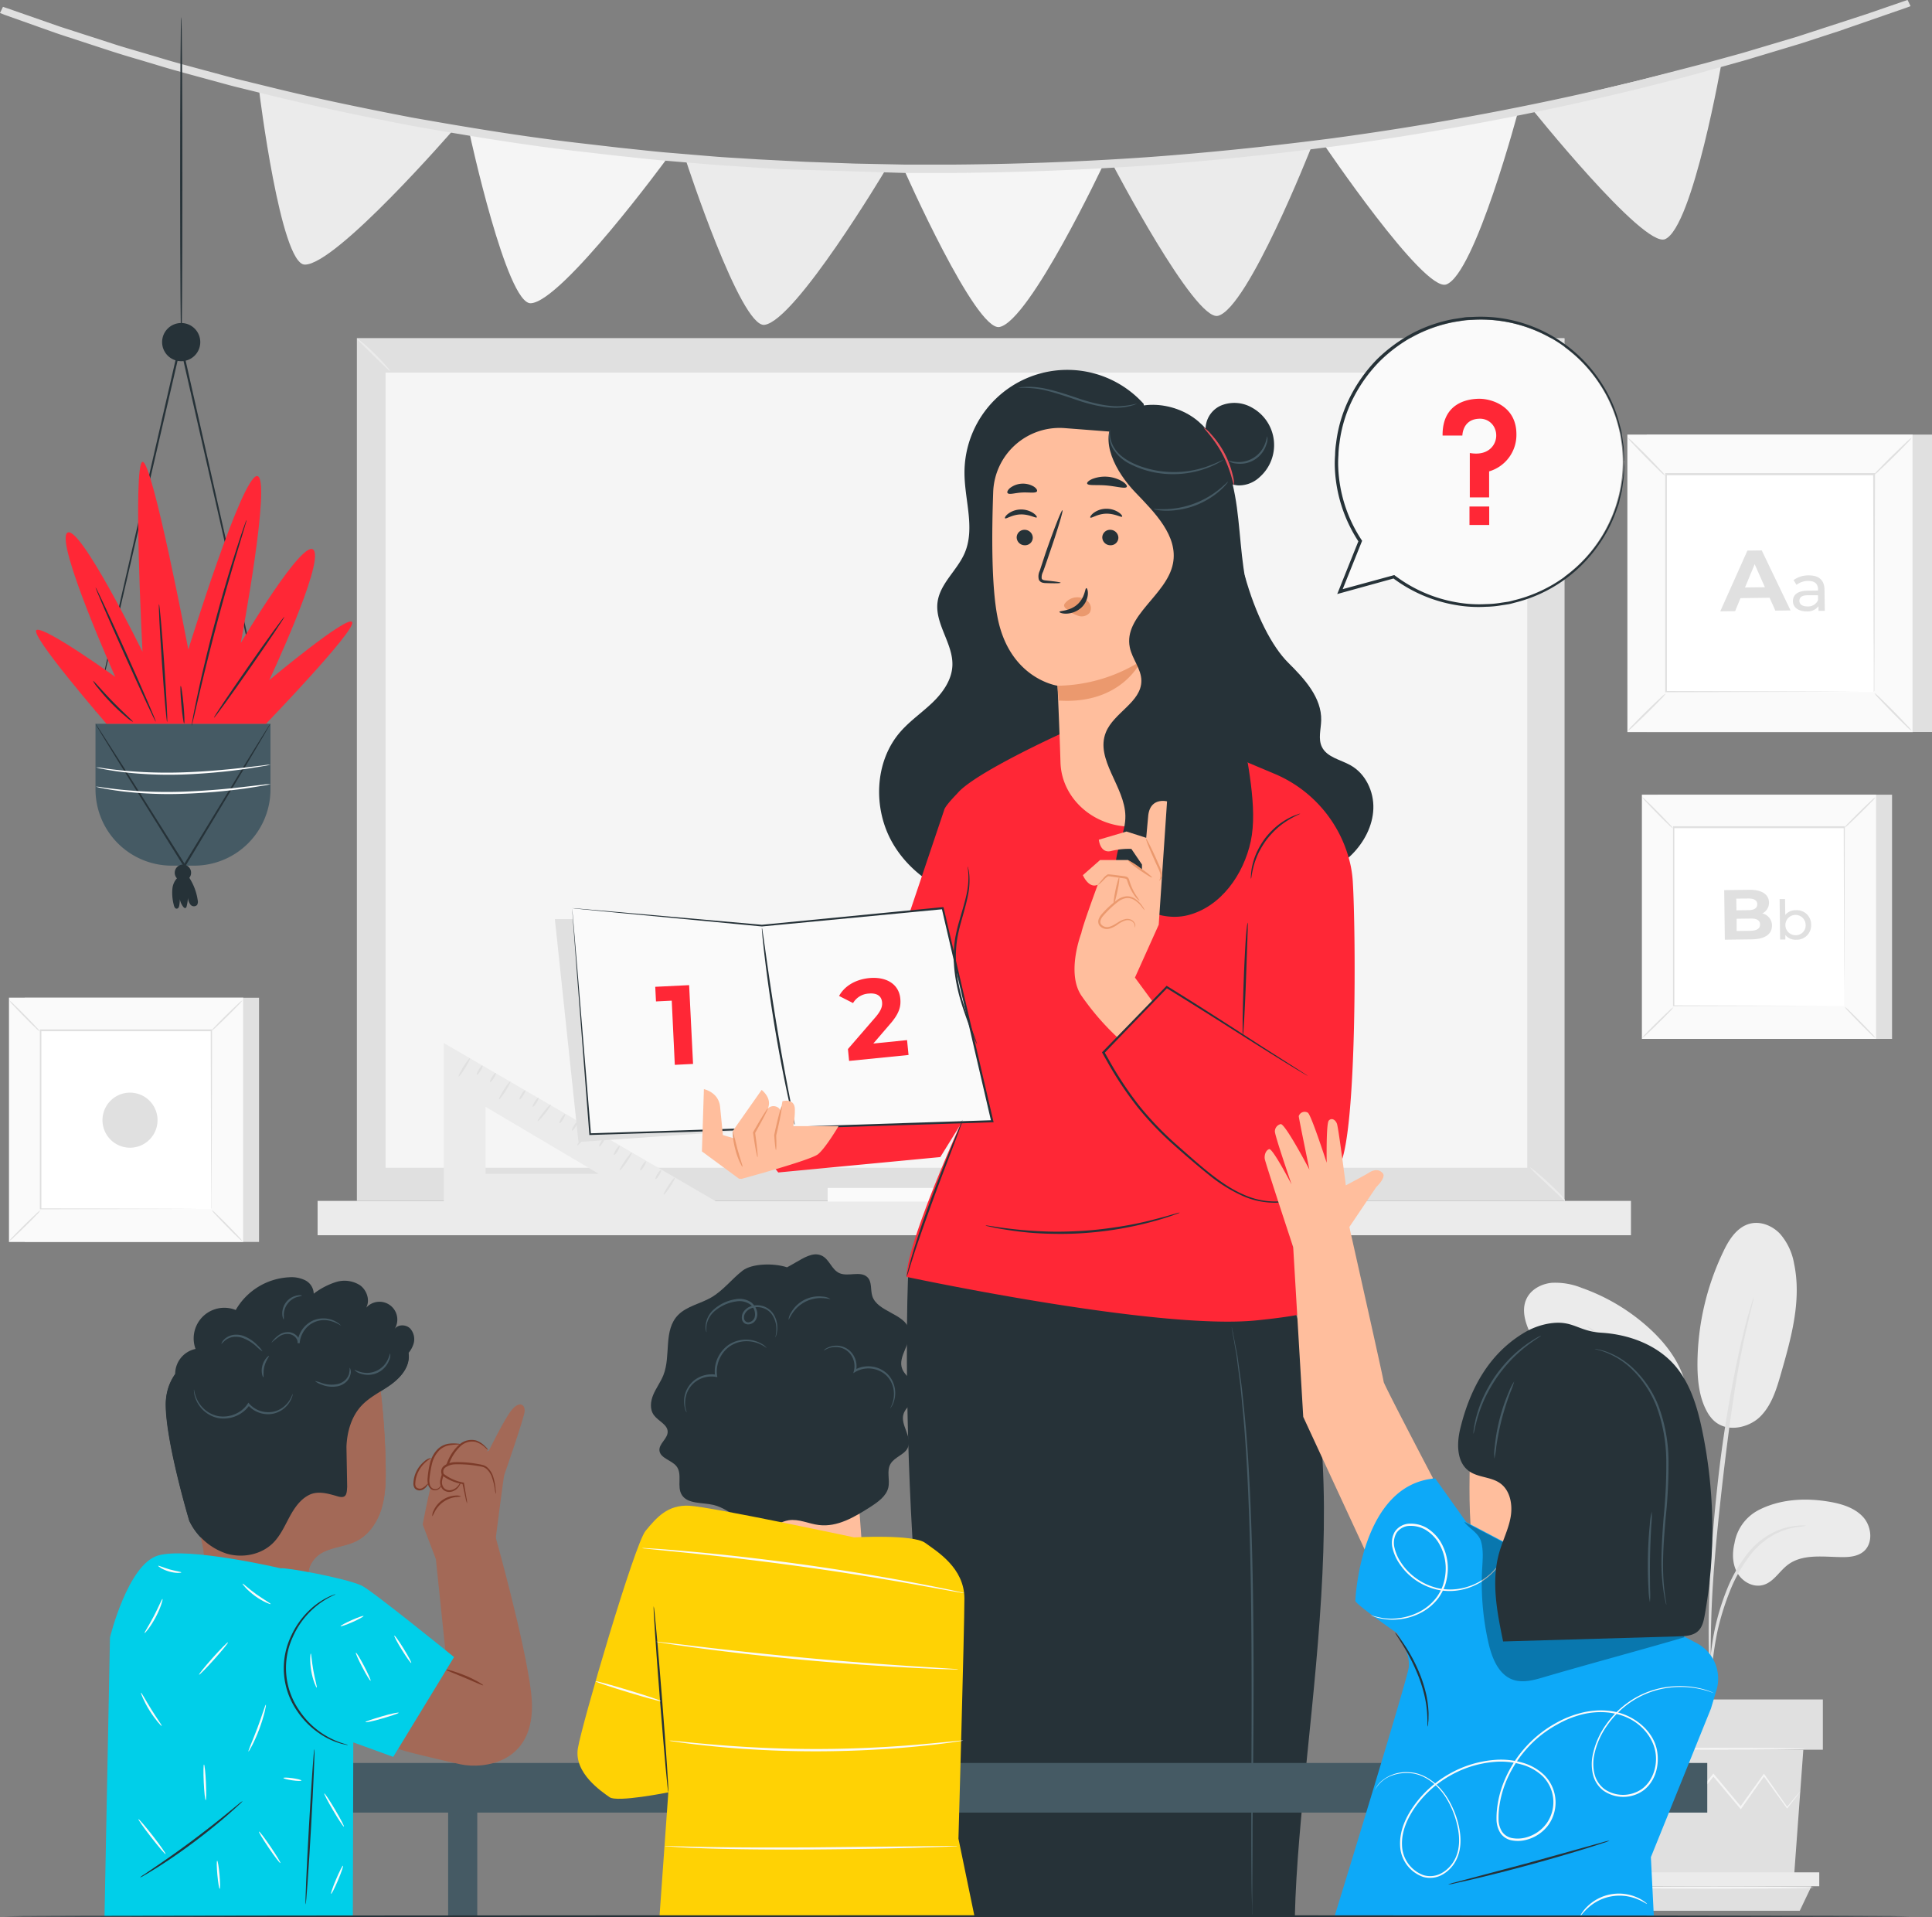 <svg xmlns="http://www.w3.org/2000/svg" viewBox="0 0 650 644.93"><rect x="0" y="0" width="650" height="644.93" fill="#808080" stroke="none"/><defs><style>.cls-1{fill:#e0e0e0;}.cls-2{fill:#fafafa;}.cls-3{fill:#fff;}.cls-4{fill:#f5f5f5;}.cls-5{fill:#ebebeb;}.cls-6{fill:#455a64;}.cls-7{fill:#263238;}.cls-8{fill:#ff2736;}.cls-9{fill:#ffbe9d;}.cls-10{fill:#eb996e;}.cls-11{fill:#e8505b;}.cls-12{fill:#0da9f8;}.cls-13{opacity:0.3;}.cls-14{fill:#ffd204;}.cls-15{fill:#a36957;}.cls-16{fill:#7c3b29;}.cls-17{fill:#00cfe9;}</style></defs><title>Teacher_students</title><g id="Layer_2" data-name="Layer 2"><g id="Background_Complete" data-name="Background Complete"><rect class="cls-1" x="554.02" y="146.18" width="95.98" height="100.05"></rect><rect class="cls-2" x="547.52" y="146.18" width="95.98" height="100.05"></rect><path class="cls-1" d="M643.53,246.25h-96V146.15h96Zm-96-.05h95.92v-100H547.55Z"></path><rect class="cls-3" x="560.42" y="159.63" width="70.17" height="73.15"></rect><path class="cls-1" d="M560.42,233.26a11.18,11.18,0,0,1-1.73,2c-1.12,1.18-2.69,2.78-4.46,4.52s-3.39,3.29-4.58,4.39a10.48,10.48,0,0,1-2,1.68,11.17,11.17,0,0,1,1.72-2c1.12-1.18,2.7-2.79,4.47-4.53s3.4-3.3,4.6-4.4A11.35,11.35,0,0,1,560.42,233.26Z"></path><path class="cls-1" d="M630.6,233.08a11.94,11.94,0,0,1,2,1.73c1.18,1.12,2.78,2.7,4.52,4.46s3.29,3.39,4.39,4.59a11.36,11.36,0,0,1,1.69,2,11.17,11.17,0,0,1-2-1.72c-1.19-1.13-2.79-2.7-4.54-4.48s-3.29-3.39-4.39-4.59A10.64,10.64,0,0,1,630.6,233.08Z"></path><path class="cls-1" d="M630.41,159.82a11.37,11.37,0,0,1,1.73-2c1.12-1.19,2.69-2.79,4.46-4.52s3.39-3.29,4.58-4.39a11.36,11.36,0,0,1,2-1.69,11.17,11.17,0,0,1-1.72,2c-1.12,1.19-2.7,2.79-4.47,4.53s-3.4,3.3-4.59,4.4A11,11,0,0,1,630.41,159.82Z"></path><path class="cls-1" d="M560.23,160a11.37,11.37,0,0,1-2-1.73c-1.18-1.12-2.78-2.7-4.52-4.46s-3.29-3.39-4.39-4.59a11.14,11.14,0,0,1-1.69-2,10.66,10.66,0,0,1,2,1.72c1.19,1.12,2.79,2.7,4.54,4.47s3.29,3.4,4.39,4.59A10.64,10.64,0,0,1,560.23,160Z"></path><path class="cls-1" d="M630.41,232.78a2.81,2.81,0,0,1,0-.36c0-.25,0-.59,0-1,0-.92,0-2.24,0-4,0-3.46,0-8.51-.07-14.91,0-12.81-.08-31.06-.13-52.91l.27.27-70,0h0l.32-.31c0,26.84,0,52,0,73.15l-.27-.27,50.68.14,14.23.06,3.76,0h1l.34,0h-.31l-1,0-3.71,0-14.17.07-50.85.13h-.26v-.26c0-21.19,0-46.31,0-73.15v-.31h.32l70,0h.27v.27c-.06,21.92-.11,40.23-.14,53.09,0,6.37-.06,11.39-.07,14.84q0,2.53,0,3.9c0,.42,0,.75,0,1S630.41,232.78,630.41,232.78Z"></path><path class="cls-1" d="M595.37,201.06l-9.8.13-1.81,4.37-5,.07,9.14-20.43,4.82-.06,9.69,20.18-5.12.07Zm-1.59-3.55-3.44-7.73-3.25,7.82Z"></path><path class="cls-1" d="M613.83,198.31l.1,7.16-2.12,0,0-1.57a4.64,4.64,0,0,1-4,1.75c-2.79,0-4.58-1.37-4.6-3.43,0-1.9,1.23-3.48,4.9-3.53l3.54-.05v-.42c0-1.82-1.13-2.85-3.34-2.82a6.37,6.37,0,0,0-3.89,1.32l-1-1.6a8.48,8.48,0,0,1,5.07-1.59C611.86,193.52,613.79,195.06,613.83,198.31Zm-2.18,3.56,0-1.65-3.45,0c-2.2,0-2.82.87-2.81,1.87,0,1.19,1,1.91,2.75,1.89A3.59,3.59,0,0,0,611.65,201.87Z"></path><rect class="cls-1" x="557.76" y="267.3" width="78.8" height="82.14"></rect><rect class="cls-2" x="552.42" y="267.3" width="78.8" height="82.14"></rect><path class="cls-1" d="M631.24,349.46H552.4V267.27h78.84Zm-78.79,0h78.74V267.32H552.45Z"></path><rect class="cls-3" x="563.02" y="278.34" width="57.61" height="60.05"></rect><path class="cls-1" d="M563,338.79a9.6,9.6,0,0,1-1.43,1.66c-.92,1-2.21,2.28-3.66,3.71s-2.78,2.7-3.76,3.6a9.25,9.25,0,0,1-1.67,1.39,9.28,9.28,0,0,1,1.42-1.65c.92-1,2.21-2.29,3.67-3.72s2.79-2.7,3.77-3.61A9,9,0,0,1,563,338.79Z"></path><path class="cls-1" d="M620.63,338.65a9.28,9.28,0,0,1,1.65,1.42c1,.92,2.28,2.21,3.71,3.66s2.7,2.78,3.61,3.76a9.27,9.27,0,0,1,1.38,1.67,9.47,9.47,0,0,1-1.64-1.42c-1-.92-2.29-2.21-3.72-3.67s-2.71-2.78-3.61-3.77A8.58,8.58,0,0,1,620.63,338.65Z"></path><path class="cls-1" d="M620.47,278.5a9.28,9.28,0,0,1,1.42-1.65c.92-1,2.21-2.29,3.66-3.72s2.78-2.7,3.77-3.6a9.44,9.44,0,0,1,1.66-1.39,8.9,8.9,0,0,1-1.41,1.65c-.92,1-2.22,2.29-3.67,3.72s-2.79,2.71-3.77,3.61A9.92,9.92,0,0,1,620.47,278.5Z"></path><path class="cls-1" d="M562.86,278.65a9.4,9.4,0,0,1-1.65-1.42c-1-.92-2.29-2.22-3.72-3.67s-2.7-2.78-3.6-3.76a9.25,9.25,0,0,1-1.39-1.67,9.28,9.28,0,0,1,1.65,1.42c1,.92,2.29,2.21,3.72,3.67s2.71,2.79,3.61,3.77A9,9,0,0,1,562.86,278.65Z"></path><path class="cls-1" d="M620.47,338.39s0-.1,0-.29,0-.48,0-.84c0-.75,0-1.83,0-3.24,0-2.84,0-7-.06-12.24,0-10.52-.07-25.5-.11-43.44l.22.22-57.45,0h0l.25-.25c0,22,0,42.66,0,60.05l-.22-.22,41.6.12,11.68,0,3.09,0h1.08l-.25,0h-.78l-3.05,0-11.63.06-41.74.11h-.22v-.22c0-17.39,0-38,0-60.05v-.26H563l57.45,0h.22v.22c-.05,18-.08,33-.11,43.58,0,5.24-.05,9.36-.06,12.19,0,1.39,0,2.46,0,3.2,0,.35,0,.62,0,.82A2.17,2.17,0,0,1,620.47,338.39Z"></path><path class="cls-1" d="M596.16,311.32c0,2.89-2.31,4.58-6.86,4.64l-9,.12-.21-16.68,8.46-.11c4.33-.05,6.57,1.66,6.61,4.25a4,4,0,0,1-2.25,3.7A4.14,4.14,0,0,1,596.16,311.32Zm-12-9.06.05,3.93,4-.05c2,0,3-.71,3-2s-1.09-1.94-3-1.91Zm8,8.71c0-1.41-1.14-2.06-3.22-2l-4.67.06,0,4.12,4.67-.06C591,313,592.15,312.4,592.13,311Z"></path><path class="cls-1" d="M609.34,311.08a4.83,4.83,0,0,1-5.05,5,4.33,4.33,0,0,1-3.63-1.6l0,1.54-1.76,0-.17-13.62,1.83,0,.07,5.36a4.39,4.39,0,0,1,3.51-1.6A4.81,4.81,0,0,1,609.34,311.08Zm-1.85,0a3.41,3.41,0,1,0-3.38,3.48A3.28,3.28,0,0,0,607.49,311.1Z"></path><rect class="cls-1" x="120.07" y="113.73" width="406.31" height="290.19"></rect><rect class="cls-4" x="129.73" y="125.33" width="384.1" height="267.45"></rect><rect class="cls-5" x="106.85" y="403.93" width="441.87" height="11.55"></rect><path class="cls-5" d="M120.22,114c3.83,3.42,7.51,7,11,10.78"></path><path class="cls-5" d="M131.22,124.78c-.15.14-2.59-2.29-5.62-5.26s-5.52-5.36-5.38-5.52,2.84,2,5.88,5S131.37,124.65,131.22,124.78Z"></path><path class="cls-5" d="M514.13,126.18l12.28-11.92"></path><path class="cls-5" d="M526.41,114.26c.14.15-2.5,2.93-5.89,6.22s-6.25,5.84-6.39,5.7,2.49-2.93,5.89-6.22S526.27,114.12,526.41,114.26Z"></path><path class="cls-5" d="M514.82,392.71c4.2,3.78,12.43,11.22,11.56,11.22"></path><path class="cls-5" d="M526.38,403.93c.28,0-2.55-2.47-5.8-5.49s-5.9-5.58-5.76-5.73,2.95,2.15,6.25,5.2c1.65,1.52,3.1,2.95,4.09,4a11.34,11.34,0,0,1,1.11,1.36,1.4,1.4,0,0,1,.23.46C526.55,404,526.35,404,526.38,403.93Z"></path><rect class="cls-2" x="278.45" y="399.57" width="42.12" height="4.59"></rect><path class="cls-5" d="M149.31,350.83V404.1h91.58Zm14.05,21.45,38.07,22.54H163.36Z"></path><path class="cls-1" d="M158.1,355.94c.18.11-.55,1.58-1.6,3.29s-2.06,3-2.23,2.9.55-1.58,1.61-3.29S157.93,355.84,158.1,355.94Z"></path><path class="cls-1" d="M171.69,363.76c.17.11-.54,1.54-1.59,3.19s-2,2.92-2.21,2.81.55-1.53,1.6-3.19S171.52,363.65,171.69,363.76Z"></path><path class="cls-1" d="M185.28,371.58c.15.12-.7,1.47-1.92,3s-2.33,2.68-2.49,2.56.71-1.47,1.92-3S185.12,371.45,185.28,371.58Z"></path><path class="cls-1" d="M198.62,379.7c.16.12-.7,1.47-1.91,3s-2.33,2.68-2.49,2.56.7-1.47,1.92-3S198.47,379.57,198.62,379.7Z"></path><path class="cls-1" d="M212.57,387.69c.17.11-.62,1.55-1.76,3.21s-2.19,2.91-2.36,2.8.63-1.55,1.76-3.21S212.41,387.57,212.57,387.69Z"></path><path class="cls-1" d="M227.06,396.09c.17.11-.53,1.48-1.57,3.06s-2,2.77-2.18,2.66.54-1.48,1.57-3.06S226.89,396,227.06,396.09Z"></path><path class="cls-1" d="M162.34,358.41c.17.1-.12.88-.65,1.73s-1.09,1.45-1.26,1.35.12-.88.65-1.73S162.17,358.3,162.34,358.41Z"></path><path class="cls-1" d="M166.8,360.89c.17.11-.12.88-.65,1.73s-1.09,1.46-1.26,1.35.12-.88.64-1.73S166.63,360.79,166.8,360.89Z"></path><path class="cls-1" d="M176.7,366.72c.17.1-.12.88-.64,1.73s-1.1,1.45-1.27,1.34.12-.88.65-1.73S176.53,366.61,176.7,366.72Z"></path><path class="cls-1" d="M181.16,369.2c.17.11-.12.88-.65,1.73s-1.09,1.45-1.26,1.35.12-.88.65-1.73S181,369.1,181.16,369.2Z"></path><path class="cls-1" d="M190.11,374.75c.17.1-.12.88-.65,1.73s-1.09,1.45-1.26,1.35.12-.88.65-1.73S189.94,374.64,190.11,374.75Z"></path><path class="cls-1" d="M194.36,377.23c.17.11-.12.89-.65,1.73s-1.09,1.46-1.26,1.35.12-.88.65-1.73S194.19,377.13,194.36,377.23Z"></path><path class="cls-1" d="M203.53,382.53c.17.1-.12.88-.65,1.73s-1.09,1.45-1.26,1.35.12-.88.65-1.73S203.36,382.42,203.53,382.53Z"></path><path class="cls-1" d="M208.45,385.43c.17.11-.12.88-.64,1.73s-1.1,1.45-1.27,1.35.12-.88.65-1.73S208.28,385.33,208.45,385.43Z"></path><path class="cls-1" d="M217.31,390.62c.17.1-.12.88-.65,1.73s-1.09,1.45-1.26,1.34.12-.88.65-1.73S217.14,390.51,217.31,390.62Z"></path><path class="cls-1" d="M222.42,393.55c.17.1-.11.88-.64,1.73s-1.1,1.45-1.27,1.34.12-.88.65-1.73S222.25,393.44,222.42,393.55Z"></path><path class="cls-5" d="M591.64,507.94c7.16-3.7,15.6-4.18,23.55-2.86,4.27.7,8.73,2,11.64,5.19s3.45,8.86.12,11.62c-2,1.64-4.76,1.89-7.34,1.86-6.23-.07-13.13-1.17-18.11,2.58-2.84,2.13-4.72,5.69-8.12,6.74s-7.06-.93-8.82-3.93-1.82-6.74-1-10.12A15.42,15.42,0,0,1,591.64,507.94Z"></path><path class="cls-5" d="M575.23,476.26c4.38,6.25,12.89,4.18,16.84.36s5.62-9.35,7.13-14.63c3.47-12.06,7-24.71,4.39-37A20.5,20.5,0,0,0,598.87,415c-2.58-2.73-6.55-4.35-10.18-3.39-4.29,1.13-7,5.34-8.88,9.34a88.22,88.22,0,0,0-8.72,37.84c0,6.09.7,12.49,4.14,17.52"></path><path class="cls-5" d="M563.2,485.23c4.75-5.64,5.66-13.87,3.54-20.94s-6.9-13.09-12.41-18a66.7,66.7,0,0,0-22.22-13.11,23.72,23.72,0,0,0-10-1.7c-3.39.32-6.8,2.06-8.38,5.07-2.34,4.46-.1,9.87,2.33,14.29a169.08,169.08,0,0,0,14.59,22.22c4.37,5.64,9.38,11.2,16.05,13.75s13.59,2.25,17.12-2.38"></path><path class="cls-1" d="M574.93,570.63a13.43,13.43,0,0,0,.4-2.84c.2-2.07.45-4.67.75-7.76a111.1,111.1,0,0,1,1.75-11.38A88.2,88.2,0,0,1,582,535.22a49.81,49.81,0,0,1,6.86-12.15,25.59,25.59,0,0,1,8.67-7.21,24.09,24.09,0,0,1,7.31-2.27,14.25,14.25,0,0,0,2.83-.41,12.35,12.35,0,0,0-2.88,0,22.07,22.07,0,0,0-7.62,2,25.67,25.67,0,0,0-9.15,7.27,48.57,48.57,0,0,0-7.1,12.4,81.69,81.69,0,0,0-4.11,13.65A94.78,94.78,0,0,0,575.26,560c-.25,3.29-.34,6-.39,7.8A13.33,13.33,0,0,0,574.93,570.63Z"></path><path class="cls-1" d="M575.47,564.66a5.83,5.83,0,0,0,.07-1.32c0-1,0-2.24,0-3.77,0-3.27,0-8,.17-13.86.29-11.7,1.3-24.29,3.24-42,1.85-16.7,4.32-36.12,6.93-48.75.56-2.88,1.12-5.46,1.65-7.72s.94-4.23,1.36-5.81.65-2.7.88-3.67a5.44,5.44,0,0,0,.23-1.3,5.44,5.44,0,0,0-.46,1.24c-.29.95-.65,2.14-1.09,3.61s-1,3.51-1.56,5.77-1.21,4.84-1.82,7.7A425.09,425.09,0,0,0,577.78,500c-1.95,17.79-2.83,34-2.91,45.71-.07,5.87.06,10.62.21,13.89.09,1.53.17,2.78.23,3.77A5.28,5.28,0,0,0,575.47,564.66Z"></path><path class="cls-1" d="M575.54,533.42a23.77,23.77,0,0,0,0-3.94c-.15-2.53-.5-6.19-1.21-10.67a141.2,141.2,0,0,0-3.47-15.56,126.87,126.87,0,0,0-6.51-18.4c-5.39-12.8-12.72-23.26-19.1-29.75a47.16,47.16,0,0,0-4.49-4.17c-.69-.59-1.3-1.17-1.92-1.63l-1.74-1.2a25.5,25.5,0,0,0-3.32-2.12c-.19.25,4.7,3.13,10.87,9.7s13.28,16.94,18.63,29.63a147.31,147.31,0,0,1,6.54,18.24,157.58,157.58,0,0,1,3.69,15.4c.82,4.44,1.29,8.06,1.57,10.57A24.94,24.94,0,0,0,575.54,533.42Z"></path><polygon class="cls-1" points="545.35 588.53 548.48 631.42 603.57 631.42 606.71 588.53 545.35 588.53"></polygon><rect class="cls-1" x="540.03" y="571.63" width="73.25" height="16.9"></rect><polygon class="cls-5" points="540.03 629.78 540.03 634.46 543.47 634.46 612.07 634.46 612.07 629.78 540.03 629.78"></polygon><polygon class="cls-1" points="546.84 642.71 543.47 634.46 609.44 634.46 605.51 642.71 546.84 642.71"></polygon><path class="cls-4" d="M605.68,602.55a1.67,1.67,0,0,1-.26.39c-.21.29-.48.65-.82,1.09l-3.21,4.11-.14.18-.14-.19-7.88-10.9h.45l-7.76,11-.25.34-.27-.32-9.21-11h.53l-.5.63L568,608.24l-.28.34-.25-.36c-2.8-4-5.41-7.65-7.77-11l.45,0-9.56,10.9-.17.19-.13-.21-3-5c-.31-.55-.56-1-.77-1.34a1.72,1.72,0,0,1-.23-.48,2.27,2.27,0,0,1,.32.42c.22.34.5.77.85,1.29l3.14,4.94-.3,0,9.42-11,.23-.28.22.3L568,607.84l-.53,0,8.21-10.33.51-.64.26-.33.27.32,9.18,11-.52,0,7.85-10.94.23-.32.22.32,7.72,11h-.28c1.4-1.69,2.52-3,3.34-4l.89-1A1.93,1.93,0,0,1,605.68,602.55Z"></path><path class="cls-4" d="M607.47,588.25c0,.19-13.8.34-30.83.34s-30.83-.15-30.83-.34,13.8-.35,30.83-.35S607.47,588.06,607.47,588.25Z"></path><path class="cls-4" d="M610.25,634.92c0,.19-15,.35-33.5.35s-33.51-.16-33.51-.35,15-.34,33.51-.34S610.25,634.73,610.25,634.92Z"></path><path class="cls-4" d="M158.05,45.2s12.4,57.15,20.52,56.8c10.46-.46,45.74-48.55,45.74-48.55S163.92,46.11,158.05,45.2Z"></path><path class="cls-5" d="M230.87,54.27s18.26,55.93,26.31,55c10.39-1.26,40.57-51.85,40.57-51.85S236.81,54.72,230.87,54.27Z"></path><path class="cls-4" d="M304.28,57.34s24,54.25,32,52.65c10.21-2.06,35-54.76,35-54.76S310.25,57.33,304.28,57.34Z"></path><path class="cls-5" d="M374.32,55.3s27.67,52.92,35.47,50.93c10.06-2.58,31.27-56.42,31.27-56.42S380.28,55,374.32,55.3Z"></path><path class="cls-4" d="M445.16,48.23S479,98.36,486.57,95.68c9.71-3.46,24.37-58.86,24.37-58.86S451.06,47.39,445.16,48.23Z"></path><path class="cls-5" d="M514.75,35.86s38.19,47.75,45.46,44.58c9.39-4.08,19.16-60.26,19.16-60.26S520.55,34.63,514.75,35.86Z"></path><path class="cls-5" d="M87.25,31s7.14,57.85,15.26,58c10.47.26,50-45.31,50-45.31S93,32.32,87.25,31Z"></path><path class="cls-6" d="M642.22,1.05s-.53.21-1.57.58L636,3.27,628.5,5.93l-4.8,1.69-5.53,1.8-13,4.24-15.61,4.7c-2.79.87-5.71,1.66-8.73,2.5l-9.32,2.58c-1.6.44-3.22.91-4.88,1.34l-5,1.28-10.48,2.66a982.3,982.3,0,0,1-102.3,19.39c-19.49,2.54-40,4.75-61.4,6.35s-43.56,2.41-66.29,2.59H304.17l-16.72-.35-4.14-.09-4.12-.17-8.2-.34-8.13-.34-8.05-.5c-5.34-.36-10.65-.6-15.88-1.06l-15.54-1.3c-5.13-.45-10.18-1-15.18-1.56l-7.46-.79-7.35-.94c-19.5-2.31-37.86-5.44-55-8.48C121.34,37.85,105.5,34.53,91.21,31L80.75,28.4c-3.41-.82-6.67-1.79-9.87-2.63-6.38-1.75-12.43-3.33-18-5.06S42.1,17.53,37.36,16L24.43,11.78c-1.94-.64-3.79-1.22-5.49-1.82l-4.77-1.7L6.69,5.59,2.1,3.93c-1-.37-1.56-.58-1.56-.58s.54.17,1.58.53l4.62,1.6,7.5,2.62L19,9.77c1.7.6,3.55,1.16,5.5,1.8l12.95,4.18c4.74,1.5,10,3,15.54,4.65s11.61,3.27,18,5c3.2.84,6.46,1.8,9.87,2.61l10.46,2.56c14.29,3.52,30.13,6.82,47.19,10.09,17.13,3,35.47,6.13,55,8.42l7.34.93,7.46.78c5,.51,10.05,1.1,15.17,1.55L239,53.65c5.23.45,10.53.69,15.87,1.05l8,.5,8.13.33,8.19.34,4.12.17,4.14.09,16.7.34h16.94c22.71-.19,44.88-1.1,66.24-2.59s41.87-3.78,61.36-6.31A989.27,989.27,0,0,0,551,28.32l10.48-2.64,5-1.27,4.87-1.33,9.33-2.56c3-.83,5.94-1.61,8.74-2.47l15.61-4.65,13-4.19,5.53-1.78,4.82-1.66L636,3.16l4.65-1.59Z"></path><path class="cls-1" d="M57.56,23.28c-1.74-.5-3.44-1-5.11-1.52l-5.72-1.71c-3.46-1-6.74-2-9.82-3l-15-4.9c-1.21-.4-2.37-.78-3.48-1.17L1.59,5C.53,4.58,0,4.37,0,4.37L1,2.3l1.62.54,16.91,5.9c1.08.38,2.23.74,3.42,1.12l15,4.84c3,1,6.23,1.9,9.61,2.9l5.9,1.74c4.32,1.34,8.92,2.57,13.79,3.88l4.17,1.12,3.44.93c2.08.57,4.2,1.15,6.38,1.67L91.7,29.5c13,3.2,27.92,6.4,47.12,10.08,16.11,2.84,35,6.07,54.86,8.4l14.77,1.71,5.32.56c3.25.35,6.52.7,9.83,1l15.53,1.3c3.36.29,6.75.49,10.16.69l5.68.36,16.13.83,16.42.59,16.7.34h16.9c21.75-.17,44-1,66.14-2.58,19.78-1.47,40.4-3.59,61.27-6.3A995.79,995.79,0,0,0,550.64,27.24l23.15-6,7.76-2.13c2.57-.7,5.07-1.38,7.47-2.12l15.63-4.66L628,4.73,640.16.54c1.07-.37,1.63-.54,1.63-.54l1,2.07s-.54.21-1.61.59l-22.52,7.81-13,4.23L590,19.41c-2.42.76-5,1.46-7.56,2.18L570.2,25l-3.2.88-15.53,3.94A991.93,991.93,0,0,1,449,49.21c-21,2.74-41.64,4.88-61.5,6.36C365.3,57.12,343,58,321.12,58.17h-17l-41.37-1.28-8.08-.5L249,56c-3.42-.21-6.83-.41-10.21-.7L223.25,54c-3.34-.29-6.65-.65-9.93-1-1.77-.2-3.52-.39-5.27-.56L193.2,50.73c-20-2.37-38.91-5.63-55.06-8.49-19.25-3.71-34.27-7-47.29-10.19L80.38,29.47c-2.22-.53-4.39-1.13-6.52-1.72l-3.37-.92-4.1-1.11C63.35,24.89,60.4,24.09,57.56,23.28Z"></path><rect class="cls-1" x="8.35" y="335.6" width="78.8" height="82.14"></rect><rect class="cls-2" x="3.02" y="335.6" width="78.8" height="82.14"></rect><path class="cls-1" d="M81.84,417.76H3V335.57H81.84ZM3,417.71H81.79V335.62H3Z"></path><rect class="cls-3" x="13.61" y="346.64" width="57.61" height="60.05"></rect><path class="cls-1" d="M13.61,407.09a9.22,9.22,0,0,1-1.42,1.66c-.92,1-2.22,2.28-3.67,3.71s-2.78,2.7-3.76,3.6a8.74,8.74,0,0,1-1.67,1.39,9.85,9.85,0,0,1,1.42-1.65c.92-1,2.22-2.28,3.67-3.72s2.79-2.7,3.77-3.61A9,9,0,0,1,13.61,407.09Z"></path><path class="cls-1" d="M71.22,407a9.28,9.28,0,0,1,1.65,1.42c1,.92,2.29,2.21,3.71,3.66s2.7,2.78,3.61,3.76a9.27,9.27,0,0,1,1.38,1.67,9.08,9.08,0,0,1-1.64-1.41c-1-.92-2.29-2.22-3.72-3.67s-2.71-2.79-3.61-3.78A9.09,9.09,0,0,1,71.22,407Z"></path><path class="cls-1" d="M71.06,346.8a9.85,9.85,0,0,1,1.42-1.65c.92-1,2.22-2.29,3.66-3.71s2.79-2.7,3.77-3.61a9,9,0,0,1,1.66-1.38,9.08,9.08,0,0,1-1.41,1.64c-.92,1-2.22,2.29-3.67,3.72s-2.79,2.71-3.77,3.61A9,9,0,0,1,71.06,346.8Z"></path><path class="cls-1" d="M13.45,347a9.85,9.85,0,0,1-1.65-1.42c-1-.92-2.29-2.22-3.72-3.67s-2.7-2.78-3.6-3.76a8.55,8.55,0,0,1-1.38-1.66,9.51,9.51,0,0,1,1.64,1.41c1,.92,2.29,2.22,3.72,3.67s2.71,2.79,3.61,3.77A9,9,0,0,1,13.45,347Z"></path><path class="cls-1" d="M71.06,406.7s0-.11,0-.3,0-.48,0-.83c0-.76,0-1.84,0-3.25,0-2.84,0-7-.06-12.24,0-10.51-.06-25.5-.11-43.44l.22.22-57.45,0h0l.25-.26c0,22,0,42.66,0,60.05l-.22-.21,41.6.11,11.68.06,3.09,0h.8l.28,0H70l-3,0-11.63.05-41.74.11h-.22v-.22c0-17.39,0-38,0-60.05v-.25h.26l57.45,0h.22v.22c0,18-.08,33-.11,43.59,0,5.23,0,9.35-.06,12.19,0,1.38,0,2.45,0,3.19,0,.35,0,.62,0,.82A1.1,1.1,0,0,1,71.06,406.7Z"></path><path class="cls-1" d="M53,376.78a9.26,9.26,0,1,1-9.26-9.26A9.26,9.26,0,0,1,53,376.78Z"></path></g><g id="Plant"><path class="cls-7" d="M32.15,239.41a6,6,0,0,1,.11-.64c.09-.46.22-1.08.39-1.88.38-1.69.91-4.12,1.6-7.23,1.43-6.3,3.48-15.37,6-26.57,5.15-22.46,12.27-53.47,20.15-87.82l.36-1.55.35,1.55.44,2c7.85,34.84,14.94,66.37,20.09,89.23,2.53,11.4,4.58,20.64,6,27.06.69,3.17,1.22,5.64,1.59,7.36.17.82.31,1.46.4,1.92a6.26,6.26,0,0,1,.11.66s-.07-.22-.18-.64-.27-1.09-.47-1.91c-.4-1.71-1-4.17-1.73-7.33-1.48-6.41-3.6-15.63-6.23-27-5.2-22.84-12.37-54.36-20.3-89.18l-.44-1.95h.71L40.76,203.21c-2.63,11.18-4.76,20.23-6.23,26.51-.75,3.1-1.33,5.52-1.73,7.2-.2.79-.36,1.41-.47,1.86S32.15,239.41,32.15,239.41Z"></path><path class="cls-6" d="M32.13,265.5V243.45H91V265.5a25.67,25.67,0,0,1-25.66,25.67H57.8A25.67,25.67,0,0,1,32.13,265.5Z"></path><path class="cls-7" d="M32.13,243.45a7.65,7.65,0,0,1,.67.93l1.79,2.73,6.48,10.11c5.45,8.63,12.92,20.45,21.16,33.51l.15.24h-.62c8-13.14,15.24-25,20.52-33.7,2.63-4.24,4.76-7.7,6.29-10.16.72-1.14,1.3-2.06,1.74-2.74a7.35,7.35,0,0,1,.64-.93,6.07,6.07,0,0,1-.52,1l-1.62,2.81c-1.48,2.49-3.55,6-6.09,10.28-5.23,8.7-12.4,20.62-20.34,33.8l-.3.51-.31-.5-.15-.24c-8.18-13.1-15.58-25-21-33.63l-6.29-10.23-1.68-2.81A7.5,7.5,0,0,1,32.13,243.45Z"></path><path class="cls-7" d="M67.38,115.08A6.42,6.42,0,1,1,61,108.65,6.42,6.42,0,0,1,67.38,115.08Z"></path><path class="cls-7" d="M61,5.75c.2,0,.36,24.74.36,55.26s-.16,55.27-.36,55.27S60.6,91.54,60.6,61,60.76,5.75,61,5.75Z"></path><path class="cls-7" d="M64.29,293.56a2.75,2.75,0,1,1-2.75-2.75A2.75,2.75,0,0,1,64.29,293.56Z"></path><path class="cls-7" d="M60.32,294.59l.45-.22A6.07,6.07,0,0,0,58,298.92a15.83,15.83,0,0,0,.47,5.47c.12.58.42,1.29,1,1.25s.77-.65.86-1.17a11.42,11.42,0,0,0,.09-3.3,5.77,5.77,0,0,0,1.27,3.89c.18.21.42.43.69.36s.36-.36.42-.61a13.44,13.44,0,0,0,.42-2.82,4.4,4.4,0,0,0,.87,2.3,1.51,1.51,0,0,0,2.19.14,2.13,2.13,0,0,0,.24-1.61,18.9,18.9,0,0,0-3.85-9"></path><path class="cls-8" d="M35.83,243.45S9.41,213,12.34,211.88s26.43,15.79,26.43,15.79-20.19-45.15-16.15-48.45,25.32,40,25.32,40-3.3-63.14,0-63.87,15.42,63.13,15.42,63.13,18-58.36,23.12-58.36S81,216.29,81,216.29s21.29-36,24.59-31.2-15,43.68-15,43.68,26.8-22.39,27.9-19.46-29,34.14-29,34.14Z"></path><path class="cls-7" d="M32.15,197.57c.18-.08,4.87,10,10.46,22.44s10,22.66,9.81,22.75-4.87-10-10.47-22.45S32,197.65,32.15,197.57Z"></path><path class="cls-7" d="M53.49,203.18c.2,0,1,8.85,1.74,19.79s1.22,19.82,1,19.83-1-8.84-1.74-19.78S53.29,203.2,53.49,203.18Z"></path><path class="cls-7" d="M82.94,174.91a2.6,2.6,0,0,1-.15.72c-.16.53-.35,1.2-.58,2-.56,1.84-1.3,4.33-2.21,7.36-1.87,6.21-4.37,14.81-6.92,24.36s-4.66,18.27-6.14,24.58c-.72,3.08-1.31,5.61-1.75,7.48-.2.81-.36,1.48-.5,2a2.35,2.35,0,0,1-.22.7,2.8,2.8,0,0,1,.08-.72c.1-.56.22-1.24.36-2.06.33-1.79.85-4.36,1.53-7.53,1.35-6.35,3.38-15.08,5.94-24.66s5.14-18.15,7.13-24.32c1-3.09,1.82-5.58,2.43-7.29.28-.79.52-1.44.71-2A3,3,0,0,1,82.94,174.91Z"></path><path class="cls-7" d="M95.68,207.45c.16.12-5,7.81-11.52,17.18S72.2,241.51,72,241.39s5-7.8,11.52-17.17S95.51,207.34,95.68,207.45Z"></path><path class="cls-7" d="M44.75,242.8a9.75,9.75,0,0,1-2.31-1.65,63.84,63.84,0,0,1-5-4.64,63,63,0,0,1-4.51-5.14A10.46,10.46,0,0,1,31.3,229c.17-.13,2.92,3.2,6.63,7S44.89,242.64,44.75,242.8Z"></path><path class="cls-7" d="M60.8,230.7c.2,0,.62,2.8.94,6.28s.41,6.34.21,6.35-.61-2.79-.93-6.28S60.6,230.72,60.8,230.7Z"></path><path class="cls-3" d="M91,257.19a14.58,14.58,0,0,1-2.27.47c-1.47.26-3.6.59-6.25,1a207.63,207.63,0,0,1-20.79,1.85,133.63,133.63,0,0,1-20.86-.87c-2.65-.35-4.78-.7-6.24-1a13.71,13.71,0,0,1-2.26-.54,14.6,14.6,0,0,1,2.3.26c1.48.23,3.62.5,6.26.78a155.57,155.57,0,0,0,20.78.65c8.12-.28,15.45-1,20.75-1.63l6.27-.73A14,14,0,0,1,91,257.19Z"></path><path class="cls-3" d="M91,263.75a13.23,13.23,0,0,1-2.27.47c-1.47.26-3.6.6-6.25,1A204.69,204.69,0,0,1,61.64,267a132.41,132.41,0,0,1-20.86-.87c-2.65-.34-4.78-.69-6.24-1a14.58,14.58,0,0,1-2.26-.53,13.21,13.21,0,0,1,2.3.26c1.48.22,3.62.49,6.26.77a155.35,155.35,0,0,0,20.78.66c8.12-.29,15.45-1,20.75-1.64l6.27-.73A14,14,0,0,1,91,263.75Z"></path></g><g id="Speech_Bubble" data-name="Speech Bubble"><path class="cls-2" d="M498.17,107.5a47.85,47.85,0,0,0-40,74.13l-6.88,17.53,18-5.61a47.85,47.85,0,1,0,28.83-86.05Z"></path><path class="cls-8" d="M485.34,146.5H492s0-5.56,5.78-5.66a5.36,5.36,0,0,1,5.19,3.42,6,6,0,0,1-.47,5.36c-1.13,1.85-3.59,3.53-8,2.75V167.3H501v-8.75a12.78,12.78,0,0,0,9.18-12.49c0-9.68-8.68-11.93-12.4-11.93C494.9,134.13,485.22,134.82,485.34,146.5Z"></path><rect class="cls-8" x="494.39" y="170.37" width="6.64" height="6.21"></rect><path class="cls-7" d="M546.4,155.35a4.09,4.09,0,0,0,0-.84c0-.61,0-1.42-.07-2.46,0-.54,0-1.15-.08-1.82s-.2-1.39-.31-2.17-.23-1.63-.36-2.53-.46-1.84-.7-2.83a46.18,46.18,0,0,0-6-13.73,48.44,48.44,0,0,0-36.41-22.25,50.49,50.49,0,0,0-6.64-.13c-1.12.07-2.26,0-3.39.22l-3.42.51a49.13,49.13,0,0,0-13.51,4.61,52.36,52.36,0,0,0-12.14,8.83,50.87,50.87,0,0,0-9.13,12.71A46.26,46.26,0,0,0,449.52,149a30,30,0,0,0-.35,4.13,36.41,36.41,0,0,0-.08,4.18,48.84,48.84,0,0,0,8.07,25l-.05-.5c-2.32,5.77-4.59,11.44-6.81,17l-.41,1,1.05-.29,18.13-5-.44-.09a48.56,48.56,0,0,0,20.72,9,44.06,44.06,0,0,0,10.62.66,32.89,32.89,0,0,0,5.1-.48l2.49-.38c.81-.15,1.6-.4,2.4-.6a48.43,48.43,0,0,0,27.59-18.93,46.4,46.4,0,0,0,6-11.26c.31-.88.61-1.73.91-2.54s.41-1.64.61-2.41l.54-2.2c.14-.71.21-1.39.31-2,.16-1.28.38-2.41.43-3.4s.06-1.8.09-2.49,0-1.13,0-1.52a2,2,0,0,0,0-.52,2.53,2.53,0,0,0-.07.51l-.12,1.52c0,.69-.1,1.51-.16,2.48s-.33,2.09-.52,3.36a48.21,48.21,0,0,1-35.79,38.58c-.78.19-1.55.43-2.36.58l-2.44.36a33,33,0,0,1-5,.45,43.3,43.3,0,0,1-10.41-.69,47.7,47.7,0,0,1-20.28-8.93l-.2-.15-.25.07-18.15,4.95.64.72,6.83-17,.11-.27-.16-.24a47.65,47.65,0,0,1-7.88-24.46,34.86,34.86,0,0,1,.07-4.09,30.3,30.3,0,0,1,.34-4A45.29,45.29,0,0,1,455.24,134a49.92,49.92,0,0,1,8.91-12.45A51,51,0,0,1,476,112.83a48.05,48.05,0,0,1,13.22-4.56l3.35-.52c1.11-.16,2.22-.14,3.33-.22a47.82,47.82,0,0,1,42.48,21.77,46.11,46.11,0,0,1,6.09,13.51c.26,1,.51,1.92.75,2.79s.28,1.73.41,2.51.24,1.49.35,2.15.09,1.27.14,1.8c.07,1,.13,1.85.17,2.45A5,5,0,0,0,546.4,155.35Z"></path></g><g id="Character_3" data-name="Character 3"><path class="cls-7" d="M305.84,424.66c-.83,2.71-4.51,124,18,219.66l111.8.25c1.49-65.37,26.46-167.05-9.68-223.27Z"></path><path class="cls-7" d="M418.71,193.34c3.69,13.42,9.27,24.19,14.72,29.59s11.27,11.72,11.07,19.38c-.08,3-1.08,6.21.23,8.91,1.71,3.52,6.27,4.28,9.67,6.2,5.05,2.83,7.86,8.83,7.65,14.61s-3.11,11.25-7.19,15.35c-4.23,4.26-10.94,7.25-16.2,4.34-3.18-1.75-5-5.18-6.59-8.44q-12.45-25.3-22.52-51.67"></path><path class="cls-7" d="M384.78,135.85a34.59,34.59,0,0,0-60.29,23.51c.09,9,3.61,18.41.06,26.67-2.52,5.85-8.33,10.26-9.13,16.57-.92,7.32,5.34,14,5,21.33-.22,4.81-3.23,9.06-6.71,12.4s-7.5,6.09-10.69,9.71c-8.84,10-9.41,25.92-2.72,37.52s19.6,18.88,32.89,20.45,26.85-2.09,38.62-8.47c7.67-4.16,14.87-9.65,19.42-17.09s6.12-17.07,2.52-25"></path><path class="cls-6" d="M342.6,130.44a42.77,42.77,0,0,1,5.95.28c3.66.44,8.51,2.05,13.86,3.87s10.52,2.8,14.27,2.52a17.38,17.38,0,0,0,4.35-.76,5.79,5.79,0,0,0,1.5-.61,29.6,29.6,0,0,1-5.87.9c-3.68.15-8.71-.88-14-2.69s-10.28-3.37-14-3.7a22.21,22.21,0,0,0-4.41-.07A6,6,0,0,0,342.6,130.44Z"></path><path class="cls-8" d="M455.12,296.36a37.9,37.9,0,0,0-.69-5.13,43.37,43.37,0,0,0-25.9-31.07L394.9,246l-38.44,1S327.9,260,322.14,266.8c-.43.51-4.26,4.28-4.52,5.77L288.7,358.43l-37,23,10.14,12.94,54.52-5.18L323,378.49c-3.62,8.1-18,40.93-18,51,0,0,84.14,18,117.63,14.64,14.75-1.48,18.24-2.86,18.24-2.86L431,404.39c8.16-.56,16.48-5.55,19.84-12.56C456.6,379.8,456.16,312.57,455.12,296.36Z"></path><polygon class="cls-1" points="192.47 309.16 186.68 309.16 194.62 384.11 263.15 379.4 255.42 314.87 192.47 309.16"></polygon><polygon class="cls-2" points="192.47 305.46 198.53 381.47 333.83 377.12 317.17 305.46 256.34 311.32 192.47 305.46"></polygon><path class="cls-7" d="M192.47,305.46l1.1.07,3.27.28,12.67,1.1,46.85,4.15h-.05l60.82-5.93.3,0,.06.28c5.13,22,10.77,46.24,16.7,71.66l.1.43-.45,0-6.38.2-128.92,4.06h-.27l0-.26c-1.79-23.35-3.26-42.38-4.28-55.6-.49-6.56-.87-11.68-1.14-15.18-.12-1.71-.22-3-.28-3.94s-.08-1.32-.08-1.32.06.48.14,1.38.19,2.26.34,4c.3,3.52.73,8.65,1.29,15.24,1.09,13.17,2.65,32.13,4.57,55.38l-.28-.26L327.43,377l6.39-.21-.34.44c-5.9-25.42-11.53-49.65-16.64-71.67l.36.26-60.84,5.8h-.05l-46.65-4.44-12.72-1.23-3.32-.33Z"></path><path class="cls-7" d="M267.37,378.34a2.32,2.32,0,0,1-.22-.65l-.48-1.9c-.4-1.65-.95-4.05-1.59-7-1.28-5.94-2.91-14.18-4.43-23.32S258,328,257.28,321.94c-.36-3-.62-5.46-.78-7.15-.06-.78-.11-1.42-.16-2a2.79,2.79,0,0,1,0-.69,2.29,2.29,0,0,1,.16.67c.08.52.18,1.16.29,1.93.26,1.8.59,4.2,1,7.12.85,6,2.06,14.32,3.58,23.46s3.07,17.38,4.22,23.34c.56,2.9,1,5.28,1.37,7.06.13.77.25,1.4.34,1.93A3.09,3.09,0,0,1,267.37,378.34Z"></path><path class="cls-8" d="M231.85,331.36l1.32,26.5-6.14.31L226,336.58l-5.3.26-.25-4.92Z"></path><path class="cls-8" d="M305.17,349.85l.5,5-20,2-.39-4,9.22-10.65c2.11-2.46,2.39-3.86,2.26-5.14-.21-2.07-1.76-3.14-4.55-2.86a6.51,6.51,0,0,0-5.21,3.19L282.3,335c1.74-3.18,5.25-5.48,10-6,5.88-.59,10.11,2,10.59,6.83.26,2.57-.22,5-3.58,8.78L293.82,351Z"></path><path class="cls-9" d="M248.63,396.47l-12.48-9.19.67-20.94s4.94,1,5.44,5.9.94,9.55.94,9.55l4,1.18-.55-2.71,9.59-13.65s3.63,2.69,2.11,6.23c1.75-1.7,4.51-.29,4.22,1.28l.68-3.71s4.36-1.3,4.17,3.12a27,27,0,0,1-.52,5.25l15.23,0s-4.4,7.43-6.93,9.46-25.68,8.27-25.68,8.27"></path><path class="cls-10" d="M249.8,392.46c-.17.08-1.52-2.42-2.41-5.79s-1-6.2-.81-6.21.62,2.73,1.51,6S250,392.37,249.8,392.46Z"></path><path class="cls-10" d="M254.86,389.23c-.19,0-.86-3.62-1.51-8.24l0-.12.06-.11.23-.41c2.41-4.24,4.51-7.61,4.68-7.51s-1.64,3.62-4.05,7.87l-.23.41,0-.23C254.7,385.52,255.05,389.21,254.86,389.23Z"></path><path class="cls-10" d="M261.07,386.82c-.16,0-.4-2.05-.6-4.95v-.09c.17-.79.35-1.61.53-2.46.91-4,1.8-7.27,2-7.23s-.38,3.35-1.29,7.39c-.2.84-.39,1.66-.57,2.45v-.09C261.26,384.74,261.23,386.81,261.07,386.82Z"></path><path class="cls-9" d="M401.83,147.35l.05,6.84,1.45,102.29c.17,11.87-9.91,21.47-22.63,21.56h0c-12.84.08-23.54-9.57-23.91-21.56-.38-12.59-1-25.83-1-25.83s-16.29-2.25-20.24-23.32c-2-10.47-1.9-27.74-1.4-41.87A22.35,22.35,0,0,1,358.2,144Z"></path><path class="cls-7" d="M342.05,180.74a2.7,2.7,0,0,0,2.69,2.66,2.59,2.59,0,0,0,2.73-2.52,2.72,2.72,0,0,0-2.69-2.67A2.59,2.59,0,0,0,342.05,180.74Z"></path><path class="cls-7" d="M338.12,174.33c.34.35,2.36-1.23,5.28-1.3s5.1,1.33,5.4,1c.16-.16-.2-.79-1.16-1.45a7.42,7.42,0,0,0-4.34-1.2,7.14,7.14,0,0,0-4.19,1.48C338.23,173.53,338,174.18,338.12,174.33Z"></path><path class="cls-7" d="M370.85,180.74a2.7,2.7,0,0,0,2.69,2.66,2.59,2.59,0,0,0,2.73-2.52,2.73,2.73,0,0,0-2.69-2.67A2.59,2.59,0,0,0,370.85,180.74Z"></path><path class="cls-7" d="M366.84,174.09c.34.34,2.36-1.24,5.28-1.31s5.1,1.33,5.4,1c.15-.16-.2-.79-1.16-1.44a7.42,7.42,0,0,0-4.34-1.21,7.14,7.14,0,0,0-4.19,1.48C367,173.29,366.67,173.93,366.84,174.09Z"></path><path class="cls-7" d="M356.83,196c0-.17-1.81-.43-4.76-.73-.75-.06-1.46-.18-1.6-.69a3.77,3.77,0,0,1,.44-2.22q1-2.75,2-5.74c2.84-8.17,4.87-14.88,4.54-15s-2.9,6.42-5.74,14.59L349.81,192a4.3,4.3,0,0,0-.31,2.93,1.84,1.84,0,0,0,1.26,1.06,5.07,5.07,0,0,0,1.27.14C355,196.24,356.83,196.2,356.83,196Z"></path><path class="cls-10" d="M355.77,230.65a53.92,53.92,0,0,0,28.13-8.34s-6.47,14.72-27.71,13.33Z"></path><path class="cls-10" d="M358.26,203a5.26,5.26,0,0,1,4.67-2.08,4.77,4.77,0,0,1,3.36,1.68,3.06,3.06,0,0,1,.33,3.48,3.53,3.53,0,0,1-3.8,1.07,11,11,0,0,1-3.79-2.12,3.13,3.13,0,0,1-.86-.84,1,1,0,0,1,0-1.09"></path><path class="cls-7" d="M365.48,197.82c-.47,0-.39,3.15-3,5.48s-6,2.07-6.05,2.51c0,.2.77.6,2.2.6a7.9,7.9,0,0,0,5.05-1.92A6.87,6.87,0,0,0,366,199.9C366.08,198.57,365.7,197.79,365.48,197.82Z"></path><path class="cls-7" d="M365.77,162.67c.31.78,3.21.32,6.65.64s6.23,1.18,6.67.45c.19-.34-.31-1.08-1.45-1.81a11.63,11.63,0,0,0-10.15-.84C366.25,161.65,365.63,162.29,365.77,162.67Z"></path><path class="cls-7" d="M339,165.85c.53.65,2.52-.09,4.94-.19s4.48.32,4.93-.38c.2-.35-.14-1-1.05-1.61a7.19,7.19,0,0,0-8,.47C339,164.85,338.72,165.54,339,165.85Z"></path><path class="cls-7" d="M375.22,140.65c-5.65,7.52.23,18.17,6.74,24.95s14.46,14.67,12.68,23.91c-2.06,10.7-16.71,17.56-14.53,28.25C380.9,221.66,384,225,384,229c0,7.18-9.27,10.67-11.95,17.34-3.66,9.14,6.42,18.25,6.57,28.1.09,5.59-3.08,10.81-3.25,16.39-.34,11.45,13.2,19.83,24.3,17s18.71-13.65,21.13-24.85-1.25-26.94-3-38.25L437,249.18c3.58-3.42-1.32-7.05-2.13-11.94-2-12.24-10.07-22.61-13.9-34.41-3.35-10.32-3.37-21.37-4.83-32.12s-4.8-22-13-29-22.42-8-29.06.61"></path><path class="cls-9" d="M387.69,336.77l-5.85-7.95,8-17.78,2.8-41.49s-5.77-1.53-6.35,5c-.35,3.83-.66,7.26-.66,7.26L379,279.69l-9.31,2.75s.42,4.74,4.16,3.8a23.8,23.8,0,0,1,6.79-.7l3.56,5.25v1.87l-4.73-3.38h-9.36l-5.79,5.09s1.95,4.63,5,3.23c0,0-5.06,13.67-5.52,16.25,0,0-5.15,13.33,0,21a87.06,87.06,0,0,0,12.05,14Z"></path><path class="cls-10" d="M390,296.22a3.84,3.84,0,0,0,.39-2.06c-.16-1.27-1.21-3-2-4.91-1.75-3.87-3-7.06-2.83-7.15s1.74,3,3.49,6.85l1.21,2.74a6.8,6.8,0,0,1,.67,2.43,2.77,2.77,0,0,1-.43,1.68C390.27,296.15,390.05,296.26,390,296.22Z"></path><path class="cls-10" d="M387.59,295.15c-.12.17-2-1-4.3-2.58s-4-3.09-3.79-3.29a26.25,26.25,0,0,1,4.21,2.7C386,293.58,387.7,295,387.59,295.15Z"></path><path class="cls-10" d="M383.39,303a7.32,7.32,0,0,1-2-2.21,16.78,16.78,0,0,1-1.54-2.84c-.23-.55-.45-1.19-.64-1.78a.89.89,0,0,0-.4-.57,3.37,3.37,0,0,0-.89-.18c-1.91-.25-3.72-.57-5.16-.72h.09a5.81,5.81,0,0,0-1.37,1.13c-.41.41-.76.78-1.07,1.06-.6.59-1.08.8-1.1.74s.32-.34.84-1l1-1.16a5,5,0,0,1,1.57-1.38l0,0h.06c1.57.08,3.33.36,5.25.61a4,4,0,0,1,1.11.25,1.59,1.59,0,0,1,.75,1c.2.65.38,1.21.59,1.77a20.79,20.79,0,0,0,1.35,2.82C382.76,302,383.48,302.91,383.39,303Z"></path><path class="cls-10" d="M374.69,304.19c-.2,0,.06-2.1.56-4.59s1.08-4.48,1.27-4.45,0,2.09-.56,4.59S374.88,304.24,374.69,304.19Z"></path><path class="cls-10" d="M381.73,312a2.08,2.08,0,0,0-.18-1.32,2.35,2.35,0,0,0-1.13-1,2.87,2.87,0,0,0-2,0,9,9,0,0,0-2.3,1.22,9.31,9.31,0,0,1-2.83,1.46,3.24,3.24,0,0,1-3.43-1.1,2.31,2.31,0,0,1-.25-2,5.23,5.23,0,0,1,1-1.71,32.3,32.3,0,0,1,5.25-4.86,6.4,6.4,0,0,1,3-1.2,4.69,4.69,0,0,1,2.74.64,8.65,8.65,0,0,1,2.81,2.78,5.38,5.38,0,0,1,.71,1.25,5.71,5.71,0,0,1-.94-1.08,9.16,9.16,0,0,0-2.82-2.5,4.23,4.23,0,0,0-2.44-.49,5.86,5.86,0,0,0-2.66,1.15,34,34,0,0,0-5.07,4.78c-.79.89-1.32,2.05-.73,2.88a2.61,2.61,0,0,0,2.69.85c2-.52,3.42-2.13,5.14-2.52a3.23,3.23,0,0,1,2.33.14,2.63,2.63,0,0,1,1.21,1.28C382.19,311.47,381.73,312,381.73,312Z"></path><path class="cls-7" d="M442.77,398.65a10.23,10.23,0,0,1-1.26,1.35,15.43,15.43,0,0,1-4.45,2.86,20.76,20.76,0,0,1-8.2,1.68A26.28,26.28,0,0,1,418,402.21a51.27,51.27,0,0,1-11.4-7.12q-5.65-4.56-11.73-10a107.36,107.36,0,0,1-11.82-12.28,116.84,116.84,0,0,1-10.22-15.17c-.65-1.16-1.3-2.3-1.95-3.44l-.13-.24.19-.19,21.37-22,.19-.19.23.14c14,8.64,25.68,16.33,34,21.65l9.73,6.2,2.58,1.66.66.44.21.16s-.09,0-.24-.11l-.69-.39-2.64-1.57c-2.29-1.39-5.63-3.43-9.82-6.05-8.4-5.22-20.15-12.83-34.16-21.42l.42-.05C386.22,339,379,346.48,371.5,354.27l.06-.42,1.94,3.42a118,118,0,0,0,10.14,15.1,109.49,109.49,0,0,0,11.72,12.23c8.09,7.12,15.36,13.88,22.88,17.14a25.83,25.83,0,0,0,10.62,2.39A20.85,20.85,0,0,0,437,402.6a15.94,15.94,0,0,0,4.46-2.71C442.32,399.11,442.74,398.62,442.77,398.65Z"></path><path class="cls-7" d="M419.79,310.35a8.08,8.08,0,0,1,0,1.48c0,1.12-.07,2.47-.11,4.05-.13,3.59-.29,8.22-.47,13.34s-.41,9.93-.6,13.35c-.1,1.58-.18,2.92-.26,4a5.71,5.71,0,0,1-.19,1.48,5.94,5.94,0,0,1-.09-1.49c0-1,0-2.34,0-4.05.06-3.42.19-8.14.39-13.36s.44-9.93.67-13.34S419.66,310.32,419.79,310.35Z"></path><path class="cls-7" d="M437.43,273.68c0,.13-1.51.65-3.75,2a26.38,26.38,0,0,0-3.7,2.65,29.34,29.34,0,0,0-3.81,4.06,29,29,0,0,0-2.87,4.76,26,26,0,0,0-1.55,4.28c-.66,2.51-.74,4.15-.87,4.14a3.62,3.62,0,0,1,0-1.15,17.34,17.34,0,0,1,.41-3.11,23.12,23.12,0,0,1,1.44-4.44,27.34,27.34,0,0,1,2.9-4.92,26.56,26.56,0,0,1,4-4.13,22.8,22.8,0,0,1,3.88-2.58,16.54,16.54,0,0,1,2.88-1.24A3.26,3.26,0,0,1,437.43,273.68Z"></path><path class="cls-7" d="M328.72,351.3a15,15,0,0,1-1-2.2c-.6-1.44-1.46-3.53-2.41-6.15-1.86-5.21-4.41-12.66-4.45-21.27a39.27,39.27,0,0,1,.52-6.23,57.1,57.1,0,0,1,1.35-5.65c1-3.54,2-6.69,2.54-9.41a25.55,25.55,0,0,0,.52-6.49c-.09-1.55-.3-2.39-.22-2.4a2,2,0,0,1,.18.6,10.86,10.86,0,0,1,.32,1.77,23.78,23.78,0,0,1-.29,6.62c-.48,2.76-1.42,6-2.4,9.49a55.22,55.22,0,0,0-1.3,5.59,37.89,37.89,0,0,0-.49,6.11c0,8.45,2.47,15.87,4.2,21.1.89,2.64,1.68,4.74,2.19,6.21A17.87,17.87,0,0,1,328.72,351.3Z"></path><path class="cls-7" d="M396.9,407.89a2.68,2.68,0,0,1-.61.27l-1.82.67c-1.58.57-3.9,1.3-6.8,2.09s-6.39,1.59-10.3,2.29-8.25,1.24-12.83,1.56-9,.3-12.93.16-7.54-.5-10.51-.92-5.38-.81-7-1.17l-1.89-.42a2.31,2.31,0,0,1-.64-.19,2,2,0,0,1,.67,0l1.91.28c1.65.28,4.05.61,7,.94s6.52.61,10.47.76,8.31.07,12.86-.22,8.87-.86,12.77-1.49,7.38-1.39,10.28-2.13,5.24-1.37,6.84-1.86l1.86-.53A2,2,0,0,1,396.9,407.89Z"></path><path class="cls-7" d="M323.8,376.67a8.6,8.6,0,0,1-.59,2.13c-.46,1.34-1.18,3.27-2.08,5.64-1.8,4.75-4.35,11.28-7,18.53s-5,13.87-6.57,18.69c-.74,2.33-1.35,4.25-1.81,5.73a13.09,13.09,0,0,1-.73,2.08,13,13,0,0,1,.46-2.16c.32-1.38.88-3.36,1.59-5.8,1.45-4.87,3.67-11.53,6.38-18.79s5.32-13.77,7.24-18.47l2.3-5.55A21.51,21.51,0,0,1,323.8,376.67Z"></path><path class="cls-6" d="M421.25,644.06a4.29,4.29,0,0,1,0-.52c0-.37,0-.87,0-1.5,0-1.36-.08-3.29-.14-5.77-.08-5-.14-12.26-.13-21.22,0-17.93.25-42.68,0-70s-1.11-52.1-2.79-69.94c-.44-4.45-.75-8.49-1.26-12-.22-1.76-.43-3.41-.63-4.92-.09-.76-.18-1.48-.27-2.17s-.23-1.33-.34-1.95c-.41-2.44-.73-4.35-1-5.69-.09-.62-.17-1.11-.23-1.48a1.8,1.8,0,0,1-.05-.51,3.16,3.16,0,0,1,.12.49l.31,1.47c.25,1.34.62,3.24,1.09,5.67.12.62.24,1.27.37,1.95s.2,1.41.31,2.17c.21,1.51.44,3.15.68,4.92.56,3.52.9,7.56,1.37,12,1.81,17.84,2.74,42.62,3,70s-.12,52.11-.25,70c0,8.93-.07,16.17-.1,21.22V642c0,.63,0,1.13,0,1.5A1.93,1.93,0,0,1,421.25,644.06Z"></path><path class="cls-7" d="M405.66,145.4a8.71,8.71,0,0,1,5-8.94,11.86,11.86,0,0,1,10.59.67,14.37,14.37,0,0,1,2.54,23.35,10.19,10.19,0,0,1-7.1,2.79c-2.3-.11-4.41-1.22-6.55-2.05s-4.63-1.36-6.7-.36"></path><path class="cls-11" d="M415.16,163.2c-.23.06-1-4.95-3.84-10.36s-6.53-8.89-6.35-9.05a10.68,10.68,0,0,1,2.44,2.2A31.45,31.45,0,0,1,412,152.5a30.86,30.86,0,0,1,2.77,7.45A10.24,10.24,0,0,1,415.16,163.2Z"></path><path class="cls-6" d="M411.73,154.54a9.52,9.52,0,0,1-1.53,1,29.68,29.68,0,0,1-4.6,2.08,33,33,0,0,1-16.5,1.4,31.17,31.17,0,0,1-8.74-2.87,14.33,14.33,0,0,1-5.7-4.9,9.1,9.1,0,0,1-1.49-4.84,5.78,5.78,0,0,1,.14-1.38c.08-.3.13-.46.15-.45s-.1.66,0,1.82a9.37,9.37,0,0,0,1.64,4.57c2.29,3.55,7.87,6.22,14.14,7.33a34.2,34.2,0,0,0,16.2-1.16A60.6,60.6,0,0,0,411.73,154.54Z"></path><path class="cls-6" d="M413.19,162s-.19.35-.64.89a18.32,18.32,0,0,1-2.1,2.14,27.23,27.23,0,0,1-18.25,6.75,19.79,19.79,0,0,1-3-.26,3.25,3.25,0,0,1-1.07-.26c0-.13,1.57.08,4.06,0a30.08,30.08,0,0,0,17.92-6.62C412.06,163.09,413.1,161.92,413.19,162Z"></path><path class="cls-6" d="M426.36,146.8a4.91,4.91,0,0,1-.29,2.67,9.24,9.24,0,0,1-10.32,6.41,4.87,4.87,0,0,1-2.52-.93c0-.11,1,.29,2.58.42a9.47,9.47,0,0,0,9.78-6.07C426.18,147.81,426.24,146.78,426.36,146.8Z"></path></g><g id="Table"><polygon class="cls-6" points="574.39 592.99 50.55 592.99 49.19 609.68 150.77 609.68 150.77 644.57 160.57 644.57 160.57 609.68 533.32 609.68 533.32 644.73 543.13 644.73 543.13 609.68 574.39 609.68 574.39 592.99"></polygon></g><g id="Character_4" data-name="Character 4"><path class="cls-9" d="M465.52,464.8c0-.75-10.73-48.48-11.54-52.09L463,399.32s3.31-3.16,2.29-4.56-2.77-1.58-4.75-.3c-1.25.81-7.75,4.25-7.75,4.25s-2.46-19.35-3-20.76-1.87-2.06-2.76-1-.68,14.15-.68,14.15-5.23-16.19-6.34-16.83a2.08,2.08,0,0,0-3.06,1.15c0,.64,3.59,18,3.59,18s-8.31-15.82-9.71-15.31a2.53,2.53,0,0,0-1.91,2.42c-.13,1.15,5.61,17.85,5.61,17.85s-6.38-12.24-7.53-11.86-1.68,2-1.49,3.27,8.1,25.24,9.57,29.69h0l3.38,57.1,22.93,49.52,20.7-28.93S465.52,465.59,465.52,464.8Z"></path><path class="cls-9" d="M495.08,479.33s-2.71,40.47,2.63,46.72,16.43,4.68,16.43,4.68l7.17-34.42Z"></path><path class="cls-12" d="M482.86,497.28,493.34,512,517,524.46l53.84,28.23a13.48,13.48,0,0,1,6.65,15.8l-1.87,6.23-20.2,49.95,1,20.06L449,644.57S473.15,566,473.93,561,470,549.31,470,549.31s-14-9.71-14-10.87S458,499.22,482.86,497.28Z"></path><path class="cls-7" d="M480.33,580.74c-.14,0,0-1.92-.22-5a39.18,39.18,0,0,0-.84-5.32,50,50,0,0,0-1.93-6.3A65.81,65.81,0,0,0,472,553.4c-1.61-2.62-2.72-4.19-2.63-4.26a5,5,0,0,1,.91,1c.54.67,1.28,1.69,2.15,3A54.25,54.25,0,0,1,478,563.88a45.83,45.83,0,0,1,1.91,6.42,35.64,35.64,0,0,1,.69,5.43c.06.77,0,1.48,0,2.1a11.55,11.55,0,0,1-.1,1.58A4.74,4.74,0,0,1,480.33,580.74Z"></path><path class="cls-7" d="M541.53,619.1a11.54,11.54,0,0,1-2.07.78c-1.35.46-3.32,1.09-5.75,1.84-4.87,1.51-11.62,3.5-19.13,5.54s-14.33,3.74-19.29,4.9c-2.48.59-4.5,1-5.89,1.33a12.85,12.85,0,0,1-2.19.38,13.35,13.35,0,0,1,2.12-.66l5.83-1.54,19.23-5.11,19.17-5.33,5.81-1.62A15,15,0,0,1,541.53,619.1Z"></path><path class="cls-2" d="M576.65,569.49l-.87-.29c-.57-.21-1.43-.49-2.57-.79a31,31,0,0,0-10.24-.89,29.51,29.51,0,0,0-15.11,5.55,30.27,30.27,0,0,0-7.09,7.22,26.19,26.19,0,0,0-4.48,10.35,14.57,14.57,0,0,0,.15,6,9.17,9.17,0,0,0,3.36,5.14,11.1,11.1,0,0,0,12.53,0c3.79-2.7,5.5-8,4.56-12.79s-4.66-9.1-9.4-11.25-10.45-2.37-15.75-.94A33.22,33.22,0,0,0,524,580a38.19,38.19,0,0,0-7,4.87,39.43,39.43,0,0,0-10.17,14.06,34.67,34.67,0,0,0-2.39,8.59,28.07,28.07,0,0,0-.27,4.48,7.92,7.92,0,0,0,1.21,4.15,5.31,5.31,0,0,0,3.6,2.15,10.58,10.58,0,0,0,4.37-.24,12.58,12.58,0,0,0,7.08-4.88A12.32,12.32,0,0,0,519,597.45a16.69,16.69,0,0,0-7.29-4,25.37,25.37,0,0,0-8.25-.87,35.86,35.86,0,0,0-15.39,4.56,36.41,36.41,0,0,0-11.5,10.08c-2.94,4-5.06,8.65-4.88,13.32a11,11,0,0,0,7.27,10.2,7.82,7.82,0,0,0,6-.67,11,11,0,0,0,4.24-4.19c2-3.46,1.95-7.51,1.28-11a30.88,30.88,0,0,0-3.55-9.47c-3.17-5.51-8.24-8.83-12.73-9a14.23,14.23,0,0,0-5.83.78,10.55,10.55,0,0,0-5.89,5.06s.12-.29.41-.83a9.89,9.89,0,0,1,1.67-2.12,12.77,12.77,0,0,1,9.66-3.17c4.6.17,9.81,3.54,13.05,9.11a30.77,30.77,0,0,1,3.66,9.59c.7,3.54.76,7.7-1.29,11.34a11.49,11.49,0,0,1-4.42,4.41,8.41,8.41,0,0,1-6.46.72,11.58,11.58,0,0,1-7.71-10.7c-.2-4.89,2-9.66,5-13.73a37,37,0,0,1,11.68-10.28,36.54,36.54,0,0,1,15.68-4.67,26,26,0,0,1,8.48.88,17.55,17.55,0,0,1,7.6,4.21,13.06,13.06,0,0,1,1.58,16.65,13.27,13.27,0,0,1-7.49,5.16,11,11,0,0,1-4.68.25,6,6,0,0,1-4.06-2.44,8.68,8.68,0,0,1-1.35-4.54,28.27,28.27,0,0,1,.29-4.61,34.6,34.6,0,0,1,2.44-8.77,39.55,39.55,0,0,1,17.47-19.27,34.37,34.37,0,0,1,7.88-3.19c5.41-1.45,11.29-1.34,16.21,1s8.86,6.59,9.74,11.74-.8,10.53-4.83,13.39a11.67,11.67,0,0,1-13.21-.07,9.65,9.65,0,0,1-3.55-5.45,15.13,15.13,0,0,1-.14-6.24A26.82,26.82,0,0,1,540.39,580a30.86,30.86,0,0,1,7.23-7.28,29.61,29.61,0,0,1,15.33-5.5,30.33,30.33,0,0,1,10.3,1A22.2,22.2,0,0,1,576.65,569.49Z"></path><path class="cls-2" d="M504.72,525.64a13.84,13.84,0,0,1-2.72,3.54,20.54,20.54,0,0,1-10.69,5.63,19.13,19.13,0,0,1-8.44-.27,21.09,21.09,0,0,1-8.54-4.57,20.26,20.26,0,0,1-3.48-4,15.35,15.35,0,0,1-2.28-5,7.48,7.48,0,0,1,.67-5.72,6.2,6.2,0,0,1,5.2-2.76,10.71,10.71,0,0,1,5.73,1.53,14.43,14.43,0,0,1,4.13,4,17.38,17.38,0,0,1,2.79,10.32,19,19,0,0,1-.93,4.94,17.19,17.19,0,0,1-2.21,4.21,17.64,17.64,0,0,1-6.57,5.31,20.55,20.55,0,0,1-12,1.74,15.47,15.47,0,0,1-4.28-1.27,34.71,34.71,0,0,0,4.32,1,20.64,20.64,0,0,0,11.7-1.92,17.11,17.11,0,0,0,6.3-5.21,16.16,16.16,0,0,0,2.09-4.05,18.22,18.22,0,0,0,.87-4.77,16.71,16.71,0,0,0-2.71-9.89,13.65,13.65,0,0,0-3.91-3.77,9.94,9.94,0,0,0-5.33-1.42,5.47,5.47,0,0,0-4.62,2.41,6.81,6.81,0,0,0-.59,5.18,14.86,14.86,0,0,0,2.17,4.81,19.78,19.78,0,0,0,3.34,3.86A20.5,20.5,0,0,0,483,534a18.82,18.82,0,0,0,8.19.35A20.7,20.7,0,0,0,501.81,529,30.84,30.84,0,0,0,504.72,525.64Z"></path><path class="cls-2" d="M554.1,640.39c-.07.1-1.21-.78-3.32-1.62a15.7,15.7,0,0,0-16.45,2.92c-1.7,1.51-2.46,2.73-2.57,2.65a2.73,2.73,0,0,1,.46-.9,13,13,0,0,1,1.76-2.13,15.17,15.17,0,0,1,17-3,12.74,12.74,0,0,1,2.38,1.4C553.88,640.09,554.13,640.35,554.1,640.39Z"></path><g class="cls-13"><path d="M538.8,528.85c-10.47-4.59-22.2-5.11-33.25-10.21l-12.91-6.77c1.25,2,4.8,3.62,5.65,6.63s.53,6.19.36,9.31a90.27,90.27,0,0,0,2.13,24.8c1.16,5.06,3.37,10.69,8.27,12.39,3.29,1.13,6.89.16,10.22-.83,14.85-4.37,32.58-9.09,47.43-13.46C562.3,540.16,549.27,533.44,538.8,528.85Z"></path></g><path class="cls-7" d="M572.66,481c-1.62-7.79-4-15.73-9.19-21.73-6.09-7-15.5-10.45-24.75-11-7.94-.5-9.52-4.41-17.63-3.08a24.24,24.24,0,0,0-8.78,3.37c-11.36,7-17.71,18.42-21,31.88-1.24,5.05-1.3,11.32,2.91,14.37,3.05,2.2,7.37,1.9,10.45,4.07,3.41,2.4,4.29,7.2,3.58,11.32s-2.67,7.9-3.82,11.92c-2.81,9.73-.77,20.12,1.28,30l59.17-1.72c2.28-.07,4.78-.22,6.44-1.79,1.41-1.33,1.85-3.35,2.2-5.25A163.7,163.7,0,0,0,572.66,481Z"></path><path class="cls-6" d="M495.72,482.25a6.87,6.87,0,0,1,.14-1.63,16.57,16.57,0,0,1,.32-1.89c.16-.73.3-1.57.58-2.47A41.25,41.25,0,0,1,499,470a47.61,47.61,0,0,1,4-7.07,49,49,0,0,1,5.2-6.23,43.73,43.73,0,0,1,5.05-4.29c.74-.58,1.48-1,2.1-1.42a16.36,16.36,0,0,1,1.65-1,7.13,7.13,0,0,1,1.48-.71c.07.12-2,1.23-4.93,3.51a49.11,49.11,0,0,0-4.87,4.35,51.77,51.77,0,0,0-5.08,6.17,52.73,52.73,0,0,0-4,6.94,48.43,48.43,0,0,0-2.34,6.1C496.17,480,495.86,482.28,495.72,482.25Z"></path><path class="cls-6" d="M502.77,490.63a16.81,16.81,0,0,1,.12-4,61.15,61.15,0,0,1,1.66-9.42,62.89,62.89,0,0,1,3.09-9.05,17.65,17.65,0,0,1,1.81-3.52,28.59,28.59,0,0,1-1.33,3.72,92.47,92.47,0,0,0-2.87,9,90.29,90.29,0,0,0-1.85,9.3A30.3,30.3,0,0,1,502.77,490.63Z"></path><path class="cls-6" d="M560.62,539.81a6.45,6.45,0,0,1-.26-1c-.17-.63-.35-1.56-.56-2.78a66.44,66.44,0,0,1-.83-10.4c0-4.41.29-9.65.76-15.45a176.78,176.78,0,0,0,.87-18.84,54,54,0,0,0-3.34-18.4,35.26,35.26,0,0,0-8.46-12.61,26.43,26.43,0,0,0-8.68-5.49,24.49,24.49,0,0,0-2.69-.84,5.33,5.33,0,0,1-.94-.28,4.27,4.27,0,0,1,1,.14,19.3,19.3,0,0,1,2.75.71,25.93,25.93,0,0,1,8.93,5.38,35.15,35.15,0,0,1,8.73,12.74,53.57,53.57,0,0,1,3.45,18.63,169.37,169.37,0,0,1-.93,18.92c-.51,5.79-.89,11-.91,15.39a74.93,74.93,0,0,0,.59,10.36c.16,1.21.3,2.16.42,2.79A4.79,4.79,0,0,1,560.62,539.81Z"></path><path class="cls-6" d="M555.1,538.93a25.37,25.37,0,0,1-.48-4.46c-.17-2.76-.28-6.58-.2-10.8s.35-8,.63-10.8a24.11,24.11,0,0,1,.66-4.43,32.05,32.05,0,0,1-.14,4.47c-.16,2.76-.34,6.56-.43,10.77s0,8,0,10.77A30.27,30.27,0,0,1,555.1,538.93Z"></path></g><g id="Character_2" data-name="Character 2"><path class="cls-9" d="M288.53,500q.86,11.48,1.69,22.93c-5.76,1-11.75,1.71-17.45.35s-11.12-5.1-13.16-10.6a5.78,5.78,0,0,1-.39-3.3,2.7,2.7,0,0,1,2.3-2.16"></path><path class="cls-7" d="M304,475.56c.9-2.82,4.73-4.5,4.76-7.45s-4-4.73-5.19-7.59c-1.78-4.3,3.49-8.88,2.28-13.34-1.45-5.34-10.64-5.91-12.36-11.19-.71-2.18,0-4.93-1.78-6.5-2.32-2.06-6.36,0-9.26-1.24-2.7-1.17-3.39-4.75-6.07-5.94-2.86-1.28-6,.8-8.72,2.35-.81.46-1.82,1.06-2.86,1.61-4.59-1.5-11.89-1.29-15,1.15-3.69,2.87-6.51,6.71-10.61,9.05-3.61,2.06-8.11,2.89-11,5.79-5.13,5.18-2.37,13.67-5,20.29-.9,2.26-2.41,4.26-3.37,6.5S218.53,474,220,476s4.57,3.13,4.63,5.53-3.06,4.1-2.76,6.44c.32,2.54,4.08,3.15,5.71,5.2,2.14,2.69,0,6.86,1.84,9.71,2,3.08,6.88,2.43,10.63,3.32,6.52,1.55,11.37,8.66,18,7.58,2.55-.41,4.73-2,7.27-2.43,3.42-.54,6.75,1.19,10.19,1.61,6.21.77,12-2.71,17.18-6,2.63-1.7,5.48-3.67,6.17-6.59.62-2.65-.66-5.65.76-8s4.57-3,5.73-5.27C307.19,483.48,302.76,479.34,304,475.56Z"></path><path class="cls-6" d="M237.72,448.15a1.47,1.47,0,0,1-.19-.53,5.21,5.21,0,0,1-.15-1.6,8.11,8.11,0,0,1,2.46-5.29,14.35,14.35,0,0,1,7.84-3.76,6.92,6.92,0,0,1,5.11,1.14,5.37,5.37,0,0,1,1.69,2.31,4.11,4.11,0,0,1,.05,3,3.12,3.12,0,0,1-2.28,2,2.28,2.28,0,0,1-1.57-.21,2.12,2.12,0,0,1-1-1.23,3.41,3.41,0,0,1,.5-2.78,4.84,4.84,0,0,1,2.06-1.68,6.55,6.55,0,0,1,8,2.49,8.63,8.63,0,0,1,1.21,5.72,8.13,8.13,0,0,1-.34,1.57,1.69,1.69,0,0,1-.22.51c-.07,0,.2-.75.28-2.1a8.55,8.55,0,0,0-1.36-5.41,5.74,5.74,0,0,0-3-2.29,5.85,5.85,0,0,0-4.27.12,4.25,4.25,0,0,0-1.75,1.45,2.74,2.74,0,0,0-.4,2.19,1.41,1.41,0,0,0,1.72.95,2.43,2.43,0,0,0,1.75-1.53,4.13,4.13,0,0,0-1.51-4.45,6.25,6.25,0,0,0-4.59-1,14.17,14.17,0,0,0-7.56,3.47,8,8,0,0,0-2.54,4.94A13.18,13.18,0,0,0,237.72,448.15Z"></path><path class="cls-6" d="M231,475.07a3.83,3.83,0,0,1-.57-1.38,9.09,9.09,0,0,1,3.12-9.4A9.52,9.52,0,0,1,241,462.4l-.42.41a10.45,10.45,0,0,1,0-3.06,11,11,0,0,1,4.56-7.41,10.63,10.63,0,0,1,11.49-.12,7.6,7.6,0,0,1,1,.81c.21.2.32.32.3.34s-.52-.36-1.49-.9a10.85,10.85,0,0,0-4.45-1.31,10.06,10.06,0,0,0-6.51,1.72,10.5,10.5,0,0,0-4.22,7,10,10,0,0,0,0,2.84l.08.5-.5-.09a9,9,0,0,0-6.92,1.68,8.53,8.53,0,0,0-3.15,4.88,9.44,9.44,0,0,0-.11,4C230.87,474.56,231.06,475.05,231,475.07Z"></path><path class="cls-6" d="M279.32,436.9c0,.11-1-.18-2.51-.26a11.41,11.41,0,0,0-10.2,5.09c-.87,1.27-1.2,2.2-1.31,2.16a5.06,5.06,0,0,1,.87-2.43,10.72,10.72,0,0,1,10.68-5.33A5,5,0,0,1,279.32,436.9Z"></path><path class="cls-6" d="M299.51,473.73c-.06,0,.26-.51.63-1.44a9.51,9.51,0,0,0,.58-4.16,8.59,8.59,0,0,0-2.54-5.5,8.9,8.9,0,0,0-7-2.29,8.54,8.54,0,0,0-3.35,1.09l-.75.44.22-.84a6.59,6.59,0,0,0-1.39-5.8,6.17,6.17,0,0,0-4.37-2.13,7,7,0,0,0-3.29.59,10.92,10.92,0,0,1-1.12.55,3.09,3.09,0,0,1,1-.78,6.8,6.8,0,0,1,3.42-.83,6.61,6.61,0,0,1,4.82,2.19,7.14,7.14,0,0,1,1.61,6.4l-.53-.4a9.15,9.15,0,0,1,3.65-1.2,9.4,9.4,0,0,1,7.49,2.53,9.19,9.19,0,0,1,1.76,10.25,6.74,6.74,0,0,1-.61,1C299.62,473.64,299.53,473.75,299.51,473.73Z"></path><path class="cls-14" d="M224.85,602.87s-17.2,3.47-19.77,1.63S193,596.42,194.43,588s19.1-68.69,22.77-73.1,7.35-8.81,14.7-8.44,55.46,10.65,55.46,10.65,19.84-1.1,23.88,1.83,13.22,8.45,13.22,18.74-2,80.78-2,80.78l5.35,25.89H221.9l2.95-41.45"></path><path class="cls-7" d="M224.85,602.87c-.2,0-1.46-14-2.83-31.27s-2.3-31.32-2.1-31.33,1.47,14,2.83,31.27S225.05,602.85,224.85,602.87Z"></path><path class="cls-2" d="M324.37,535.87a7.5,7.5,0,0,1-1.1-.15l-3.15-.55-11.54-2.08c-9.76-1.73-23.26-4-38.23-6.07s-28.57-3.63-38.42-4.64l-11.68-1.17-3.17-.33a6.57,6.57,0,0,1-1.1-.16,5.48,5.48,0,0,1,1.11,0l3.19.19c2.76.18,6.76.5,11.7.94,9.87.88,23.49,2.34,38.47,4.43s28.48,4.43,38.22,6.29c4.87.93,8.8,1.72,11.51,2.3l3.11.69A5,5,0,0,1,324.37,535.87Z"></path><path class="cls-2" d="M322.43,561.54a6.38,6.38,0,0,1-1,0l-3-.07c-2.58-.08-6.32-.23-10.93-.47-9.23-.46-22-1.3-36-2.58s-26.73-2.78-35.89-4c-4.58-.61-8.28-1.13-10.83-1.53l-2.94-.47a5.9,5.9,0,0,1-1-.21,5.08,5.08,0,0,1,1,.07l3,.33,10.87,1.3c9.17,1.08,21.85,2.49,35.89,3.78s26.76,2.2,36,2.79l10.92.7,3,.2A5.14,5.14,0,0,1,322.43,561.54Z"></path><path class="cls-2" d="M324.05,585.45a6.42,6.42,0,0,1-1,.2l-2.87.42c-2.48.36-6.09.8-10.56,1.25-8.93.92-21.33,1.74-35.05,1.75s-26.11-.82-35-1.73c-4.47-.45-8.08-.88-10.56-1.24l-2.86-.42a4.72,4.72,0,0,1-1-.2,7,7,0,0,1,1,0l2.87.29c2.5.27,6.11.63,10.58,1,8.93.78,21.31,1.52,35,1.52s26.07-.76,35-1.54c4.47-.39,8.09-.75,10.58-1l2.88-.29A4.53,4.53,0,0,1,324.05,585.45Z"></path><path class="cls-2" d="M322.17,620.93a5.59,5.59,0,0,1-1,.1l-2.87.14-10.56.35c-8.93.25-21.25.49-34.87.57s-26-.06-34.88-.35c-4.46-.16-8.07-.3-10.56-.49l-2.86-.2a6.6,6.6,0,0,1-1-.12,5.16,5.16,0,0,1,1,0l2.88.07c2.49.1,6.1.16,10.56.26,8.91.16,21.24.21,34.86.13l34.85-.35,10.57-.12h2.88A4.89,4.89,0,0,1,322.17,620.93Z"></path><path class="cls-2" d="M222.39,572.2c-.06.19-5-1.14-11.11-3s-11-3.48-10.91-3.68,5,1.15,11.11,3S222.44,572,222.39,572.2Z"></path></g><g id="Character_1" data-name="Character 1"><path class="cls-15" d="M68.66,523.51c-.34-8.2-7.44-23-10.35-37.52-1.49-7.42-2.37-14,2.41-19.89,4.06-5,9.74-8.35,15.33-11.52,8.89-5.05,18.29-10,28.51-10.57,6.65-.37,13.84,1.49,18.09,6.62,3.49,4.22,4.49,9.92,5.18,15.36a248,248,0,0,1,1.92,27.23c.08,4.73,0,9.54-1.35,14.07s-4.16,8.82-8.36,11c-3.63,1.87-7.94,2-11.57,3.92s-6.29,6.91-3.6,10l-24,6.54Z"></path><path class="cls-7" d="M63.66,511.54a21.23,21.23,0,0,0,12.46,11c5.45,1.63,11.83.37,15.81-3.7,2.36-2.41,3.76-5.57,5.36-8.54s3.58-5.94,6.59-7.46,7.27-1,9,1.85c.56.92.9,2.1,1.87,2.58,1.21.61,2.73-.32,3.25-1.57a7.33,7.33,0,0,0,.1-4c-.82-5-1.8-10-1.62-15s1.65-10.25,5.11-13.92c2.67-2.83,6.27-4.54,9.45-6.76s6.16-5.37,6.42-9.24c.24-3.47-1.78-6.74-4.35-9.07-5.6-5.1-27.56-9-34.58-6.17,0,0-29.5,12.82-30.95,13.85s-12.14,4.79-11.83,17.8S63.66,511.54,63.66,511.54Z"></path><path class="cls-15" d="M68.66,523.51c-.34-8.2-7.44-23-10.35-37.52-1.49-7.42-2.37-14,2.41-19.89,4.06-5,9.74-8.35,15.33-11.52,8.89-5.05,18.29-10,28.51-10.57,6.65-.37,13.84,1.49,18.09,6.62,3.49,4.22,4.49,9.92,5.18,15.36a248,248,0,0,1,1.92,27.23c.08,4.73,0,9.54-1.35,14.07s-4.16,8.82-8.36,11c-3.63,1.87-7.94,2-11.57,3.92s-6.29,6.91-3.6,10l-24,6.54Z"></path><path class="cls-7" d="M138,446.86c-1.41-1.42-4.11-1.46-5.24.18a6,6,0,0,0-9.57-7.17c1.38-2.48.26-5.84-2-7.52a9.68,9.68,0,0,0-8.14-1.13,24.8,24.8,0,0,0-7.5,3.92,5.22,5.22,0,0,0-2.88-4.51,10.48,10.48,0,0,0-5.48-1,22,22,0,0,0-17.88,11,10.3,10.3,0,0,0-13.52,13.1,8.59,8.59,0,0,0-6.85,8.51,17.58,17.58,0,0,0-3.11,10.9c.31,13,7.9,38.42,7.9,38.42a21.23,21.23,0,0,0,12.46,11c5.45,1.63,11.83.37,15.81-3.7,2.36-2.41,3.76-5.57,5.36-8.54s3.58-5.94,6.59-7.46,6.49-.48,9.72.47c3,.86,3-1.06,3.13-3.3l-.24-13.35c.18-5.05,1.65-10.25,5.11-13.92,2.67-2.83,6.27-4.54,9.45-6.76s6.16-5.37,6.42-9.24a8,8,0,0,0-.08-1.7,8.79,8.79,0,0,0,1.5-2.56A5.4,5.4,0,0,0,138,446.86Z"></path><path class="cls-6" d="M98.47,468.83a3.73,3.73,0,0,1-.34,1.41,8.58,8.58,0,0,1-2.31,3.28,8.43,8.43,0,0,1-5.62,2.16,9,9,0,0,1-6.81-3.1l.58,0a10,10,0,0,1-2.19,2.33,10.77,10.77,0,0,1-8.3,2.09,10.37,10.37,0,0,1-8.07-7.87,7,7,0,0,1-.16-1.28,1.29,1.29,0,0,1,0-.45c.07,0,.11.61.41,1.66a10.53,10.53,0,0,0,2.18,4,9.76,9.76,0,0,0,5.73,3.29,10.25,10.25,0,0,0,7.74-2,9.39,9.39,0,0,0,2-2.16l.27-.39.3.36A8.45,8.45,0,0,0,90.2,475a8.07,8.07,0,0,0,5.31-1.88,9,9,0,0,0,2.38-3C98.29,469.31,98.41,468.82,98.47,468.83Z"></path><path class="cls-6" d="M117.63,460a2.77,2.77,0,0,1,.26,2.37,4.9,4.9,0,0,1-1.29,2.32,6,6,0,0,1-2.84,1.56,9.46,9.46,0,0,1-5.7-.58,5.9,5.9,0,0,1-2.07-1.13,11.28,11.28,0,0,1,2.24.64,10.16,10.16,0,0,0,5.36.36,5.71,5.71,0,0,0,2.55-1.33,4.9,4.9,0,0,0,1.26-2A8.16,8.16,0,0,0,117.63,460Z"></path><path class="cls-6" d="M131.28,455.26a4,4,0,0,1-.38,2.34,7.61,7.61,0,0,1-9.64,4.41,4,4,0,0,1-2-1.24c.06-.11.81.4,2.16.75a7.71,7.71,0,0,0,9-4.13C131.05,456.14,131.16,455.24,131.28,455.26Z"></path><path class="cls-6" d="M114.7,445.89a12,12,0,0,0-4.13-1.72,8.15,8.15,0,0,0-8.87,4.48,8.18,8.18,0,0,0-.87,3.16l-.71-.06c.15-1.56-1.35-2.75-2.64-3a4.83,4.83,0,0,0-3.49.75,33,33,0,0,0-2.67,2.17s.14-.3.52-.78a9.08,9.08,0,0,1,1.9-1.77,5.18,5.18,0,0,1,3.86-1,4.5,4.5,0,0,1,2.2,1.14,3.2,3.2,0,0,1,1,2.56l-.71-.06a8.84,8.84,0,0,1,.93-3.45,9,9,0,0,1,4.54-4.25,8.82,8.82,0,0,1,5.07-.41,8.31,8.31,0,0,1,3.13,1.37A3.41,3.41,0,0,1,114.7,445.89Z"></path><path class="cls-6" d="M101.62,435.8a13.68,13.68,0,0,1-1.64.45,6.41,6.41,0,0,0-4.51,5.88,12.67,12.67,0,0,1,0,1.7c-.07,0-.42-.59-.49-1.7a6.13,6.13,0,0,1,4.89-6.37C101,435.54,101.63,435.72,101.62,435.8Z"></path><path class="cls-6" d="M74.52,452.07c-.08,0,.15-1.05,1.43-2A5.87,5.87,0,0,1,78.48,449a7.19,7.19,0,0,1,3.34.32,12.59,12.59,0,0,1,4.94,3.33,7.43,7.43,0,0,1,1.55,1.9,9.59,9.59,0,0,1-1.9-1.53,14.52,14.52,0,0,0-4.81-3,7.18,7.18,0,0,0-3-.35,5.82,5.82,0,0,0-2.34.82A9.16,9.16,0,0,0,74.52,452.07Z"></path><path class="cls-6" d="M88.61,463.24c-.16.1-.94-1.7-.34-3.92s2.14-3.41,2.24-3.25-1,1.43-1.54,3.43S88.82,463.19,88.61,463.24Z"></path><path class="cls-15" d="M166.74,517l-20.19,6.56,3.87,37.13L149,563.54l-15,24.61c-.27.43,15.22,4.07,21.07,5.32,7.27,1.55,26.48,0,23.62-24.12C176.66,552.29,166.74,517,166.74,517Z"></path><path class="cls-15" d="M145,490.39a10,10,0,0,0-5.52,8.47,2.48,2.48,0,0,0,.28,1.43,2,2,0,0,0,2.46.5,5.74,5.74,0,0,0,2-1.87"></path><path class="cls-16" d="M144.15,498.92s-.07.25-.31.63a4.56,4.56,0,0,1-1.38,1.39,2.56,2.56,0,0,1-1.38.37,2,2,0,0,1-1.56-.73,2.7,2.7,0,0,1-.42-1.79,9.7,9.7,0,0,1,.25-1.82,10,10,0,0,1,3.32-5.35,4.71,4.71,0,0,1,2.3-1.23c.06.1-.83.54-2,1.62a10.61,10.61,0,0,0-3,5.13,9.86,9.86,0,0,0-.24,1.68,2.13,2.13,0,0,0,.25,1.36,1.78,1.78,0,0,0,2.16.31,5.41,5.41,0,0,0,1.4-1.12C143.93,499.06,144.11,498.89,144.15,498.92Z"></path><path class="cls-15" d="M156.82,490.47s-9.94,4-11.16,7.18-3.45,15.14-3.45,15.14l4.41,11.56,19.78-3.94s3-23.58,3.25-24.28c0,0,6.89-19.73,6.88-21.54,0-2.44-1.94-3.24-4.33-.4s-7.72,13.74-7.72,13.74Z"></path><path class="cls-15" d="M155,485.74a11.26,11.26,0,0,0-5.93.77,8.06,8.06,0,0,0-3.61,4.39,23.8,23.8,0,0,0-1.17,5.68c-.18,1.45-.25,3.19.93,4.06a2.08,2.08,0,0,0,2,.25,2.13,2.13,0,0,0,1.26-1.61"></path><path class="cls-16" d="M148.48,499.28s.09.41-.29,1a2.09,2.09,0,0,1-1,.82,2.33,2.33,0,0,1-1.74,0,2.53,2.53,0,0,1-1.38-1.6,6,6,0,0,1-.2-2.33,30.64,30.64,0,0,1,.82-5.12,10,10,0,0,1,2.54-4.59,6.73,6.73,0,0,1,3.86-1.87,12,12,0,0,1,2.86,0,2.57,2.57,0,0,1,1,.19c0,.14-1.51,0-3.8.35a6.48,6.48,0,0,0-3.48,1.83,9.78,9.78,0,0,0-2.31,4.31,36.17,36.17,0,0,0-.86,5,5.76,5.76,0,0,0,.11,2.1,2,2,0,0,0,1,1.31,1.89,1.89,0,0,0,2.3-.49C148.37,499.65,148.41,499.26,148.48,499.28Z"></path><path class="cls-15" d="M164.18,487.66c-1.28-1.29-2.66-2.63-4.43-3a6.24,6.24,0,0,0-5.37,1.74,15.74,15.74,0,0,0-3.27,4.83c-.72,1.46-1.38,3-2,4.47a8.89,8.89,0,0,0-.73,2.52,3.35,3.35,0,0,0,.68,2.47,3.09,3.09,0,0,0,3.65.53,5.24,5.24,0,0,0,2.42-3"></path><path class="cls-16" d="M155.14,498.18a2.8,2.8,0,0,1-.46,1.32,4.2,4.2,0,0,1-3.06,2.3A3.19,3.19,0,0,1,149,501a3.62,3.62,0,0,1-.89-3,11.71,11.71,0,0,1,1.06-3.22c.47-1.05,1-2.14,1.45-3.26a15.19,15.19,0,0,1,4-5.7,6.2,6.2,0,0,1,5.51-1.32,7.65,7.65,0,0,1,3.2,2.12,4.28,4.28,0,0,1,.9,1.07,6.06,6.06,0,0,1-1.09-.87,8.29,8.29,0,0,0-3.15-1.83,5.74,5.74,0,0,0-4.95,1.35,15.07,15.07,0,0,0-3.74,5.49L149.8,495a11.75,11.75,0,0,0-1.06,3,3,3,0,0,0,.66,2.53,2.66,2.66,0,0,0,2.16.71,4.07,4.07,0,0,0,2.88-1.93C154.92,498.63,155.09,498.16,155.14,498.18Z"></path><path class="cls-15" d="M157.21,505.7q-.65-3.39-1.3-6.78a15.3,15.3,0,0,1-6.88-3c-.67-1.79.27-2.92,2.73-3.61s10.39.45,11.26.92c3,1.63,3.38,5.86,3.82,9.27"></path><path class="cls-16" d="M166.84,502.54a6.61,6.61,0,0,1-.35-1.6,22.67,22.67,0,0,0-1.06-4.27,6.76,6.76,0,0,0-1.59-2.44,3.41,3.41,0,0,0-1.33-.8,17.51,17.51,0,0,0-1.75-.34,38.43,38.43,0,0,0-8-.54,6.07,6.07,0,0,0-2.84,1,1.8,1.8,0,0,0-.75,1,2.28,2.28,0,0,0,.14,1.28l-.11-.15a15.41,15.41,0,0,0,6.71,3l.19,0,0,.18c.34,2,.62,3.66.84,5a7.91,7.91,0,0,1,.2,1.85,9.17,9.17,0,0,1-.49-1.79c-.29-1.33-.65-3-1.07-4.94l.22.21a15.27,15.27,0,0,1-7.05-2.94l-.08-.06,0-.09a3,3,0,0,1-.18-1.68,2.55,2.55,0,0,1,1-1.46,6.85,6.85,0,0,1,3.2-1.13,36.81,36.81,0,0,1,8.14.61,15.3,15.3,0,0,1,1.81.39,3.84,3.84,0,0,1,1.57,1,7.1,7.1,0,0,1,1.66,2.7,18.92,18.92,0,0,1,.86,4.41A8.13,8.13,0,0,1,166.84,502.54Z"></path><path class="cls-16" d="M155.14,503.33a10.66,10.66,0,0,1-1.85.23,9.36,9.36,0,0,0-6.95,4.79c-.56,1-.77,1.68-.88,1.65a3.32,3.32,0,0,1,.42-1.87,8.46,8.46,0,0,1,3-3.6,8.56,8.56,0,0,1,4.41-1.48A3.37,3.37,0,0,1,155.14,503.33Z"></path><path class="cls-16" d="M162.57,566.87c-.1.19-2.84-1.12-6.28-2.56s-6.29-2.51-6.22-2.71,3,.57,6.5,2S162.66,566.71,162.57,566.87Z"></path><path class="cls-17" d="M94.49,527.53c1.27-.43,21.29,3.17,27.11,5.76,3.29,1.46,31.16,24.08,31.16,24.08l-20.47,33.57-13.43-4.88-.15,58.73-83.55-.22L37,550.77s6-24.6,16.2-27.57S94.49,527.53,94.49,527.53Z"></path><path class="cls-7" d="M117,586.94a2.77,2.77,0,0,1-.69-.1,17.08,17.08,0,0,1-1.93-.46,24.69,24.69,0,0,1-6.61-3.12,27.67,27.67,0,0,1-7.71-7.61A25.23,25.23,0,0,1,98,550.16a27.73,27.73,0,0,1,6.35-8.79,24.88,24.88,0,0,1,6-4.15,15,15,0,0,1,1.83-.77,2.26,2.26,0,0,1,.66-.21c.12.19-3.71,1.26-8.15,5.51a28,28,0,0,0-6.1,8.68,25,25,0,0,0,2.06,24.84,27.81,27.81,0,0,0,7.44,7.57C113.17,586.3,117.13,586.73,117,586.94Z"></path><path class="cls-7" d="M102.82,640.6c-.2,0,.3-11.73,1.12-26.17s1.63-26.15,1.83-26.14-.3,11.73-1.11,26.18S103,640.62,102.82,640.6Z"></path><path class="cls-7" d="M81.63,605.82A8.34,8.34,0,0,1,80.45,607c-.78.76-2,1.82-3.42,3.1-2.93,2.58-7.1,6-11.87,9.58s-9.25,6.57-12.55,8.65c-1.65,1-3,1.86-4,2.41a7.67,7.67,0,0,1-1.51.78,7.22,7.22,0,0,1,1.36-1l3.82-2.6c3.22-2.18,7.64-5.25,12.4-8.81s9-6.91,12-9.38l3.57-2.92A7.16,7.16,0,0,1,81.63,605.82Z"></path><path class="cls-2" d="M48.64,549.29c-.17-.12,1.46-2.52,3.11-5.68s2.72-5.86,2.92-5.79-.58,2.92-2.28,6.13S48.79,549.41,48.64,549.29Z"></path><path class="cls-2" d="M54.41,580.53c-.15.12-2.16-2.07-4.1-5.18s-3-5.88-2.87-6S49,571.9,50.92,575,54.57,580.4,54.41,580.53Z"></path><path class="cls-2" d="M76.71,552.41c.15.14-1.91,2.68-4.61,5.69s-5,5.34-5.14,5.21,1.91-2.68,4.6-5.69S76.56,552.28,76.71,552.41Z"></path><path class="cls-2" d="M83.58,589.13c-.19-.1,1.36-3.52,3-7.85s2.65-7.94,2.86-7.89-.55,3.76-2.18,8.14S83.74,589.22,83.58,589.13Z"></path><path class="cls-2" d="M69.2,605.51c-.2,0-.49-2.68-.65-6s-.12-6,.08-6,.49,2.68.65,6S69.4,605.5,69.2,605.51Z"></path><path class="cls-2" d="M55.72,623.64c-.16.13-2.34-2.41-4.87-5.66s-4.44-6-4.29-6.11,2.34,2.41,4.87,5.66S55.87,623.52,55.72,623.64Z"></path><path class="cls-2" d="M73.92,635.32c-.2,0-.55-2.08-.79-4.7s-.27-4.74-.07-4.76.56,2.08.79,4.7S74.12,635.3,73.92,635.32Z"></path><path class="cls-2" d="M94.33,626.66c-.17.12-1.91-2.16-3.9-5.09s-3.47-5.38-3.3-5.5,1.91,2.17,3.9,5.09S94.49,626.55,94.33,626.66Z"></path><path class="cls-2" d="M101.41,598.9c0,.2-1.4.17-3.06-.07s-3-.59-3-.79,1.4-.16,3.06.07S101.44,598.7,101.41,598.9Z"></path><path class="cls-2" d="M115.71,614.41c-.17.1-1.79-2.32-3.61-5.41s-3.16-5.67-3-5.77,1.78,2.32,3.61,5.41S115.88,614.31,115.71,614.41Z"></path><path class="cls-2" d="M115.39,627.55c.19.08-.56,2.26-1.67,4.88s-2.15,4.67-2.33,4.59.56-2.26,1.67-4.87S115.21,627.47,115.39,627.55Z"></path><path class="cls-2" d="M106.57,567.65c-.17.07-1.29-2.36-1.85-5.59s-.34-5.89-.16-5.88.31,2.61.87,5.75S106.77,567.57,106.57,567.65Z"></path><path class="cls-2" d="M114.59,547c-.09-.18,1.58-1.1,3.72-2.05s3.94-1.57,4-1.39-1.59,1.1-3.73,2.05S114.67,547.14,114.59,547Z"></path><path class="cls-2" d="M124.68,565.33c-.18.09-1.43-1.94-2.79-4.55s-2.33-4.78-2.15-4.88,1.43,1.94,2.79,4.55S124.86,565.24,124.68,565.33Z"></path><path class="cls-2" d="M138.36,559.36c-.17.1-1.58-1.87-3.16-4.41s-2.7-4.69-2.53-4.8,1.58,1.87,3.15,4.42S138.53,559.25,138.36,559.36Z"></path><path class="cls-2" d="M134.14,576.1c.05.19-2.41,1-5.5,1.92s-5.63,1.42-5.69,1.22,2.41-1,5.5-1.92S134.09,575.9,134.14,576.1Z"></path><path class="cls-2" d="M91.08,539.55c-.07.17-2.59-.77-5.26-2.71s-4.35-4.05-4.21-4.17,2,1.7,4.64,3.58S91.17,539.36,91.08,539.55Z"></path><path class="cls-2" d="M61,528.9c0,.19-1.89.33-4.11-.31s-3.76-1.76-3.66-1.92,1.73.62,3.86,1.22S61,528.69,61,528.9Z"></path></g><g id="Floor"><path class="cls-7" d="M642.56,644.57c0,.2-143.56.36-320.61.36s-320.63-.16-320.63-.36,143.53-.36,320.63-.36S642.56,644.37,642.56,644.57Z"></path></g></g></svg>